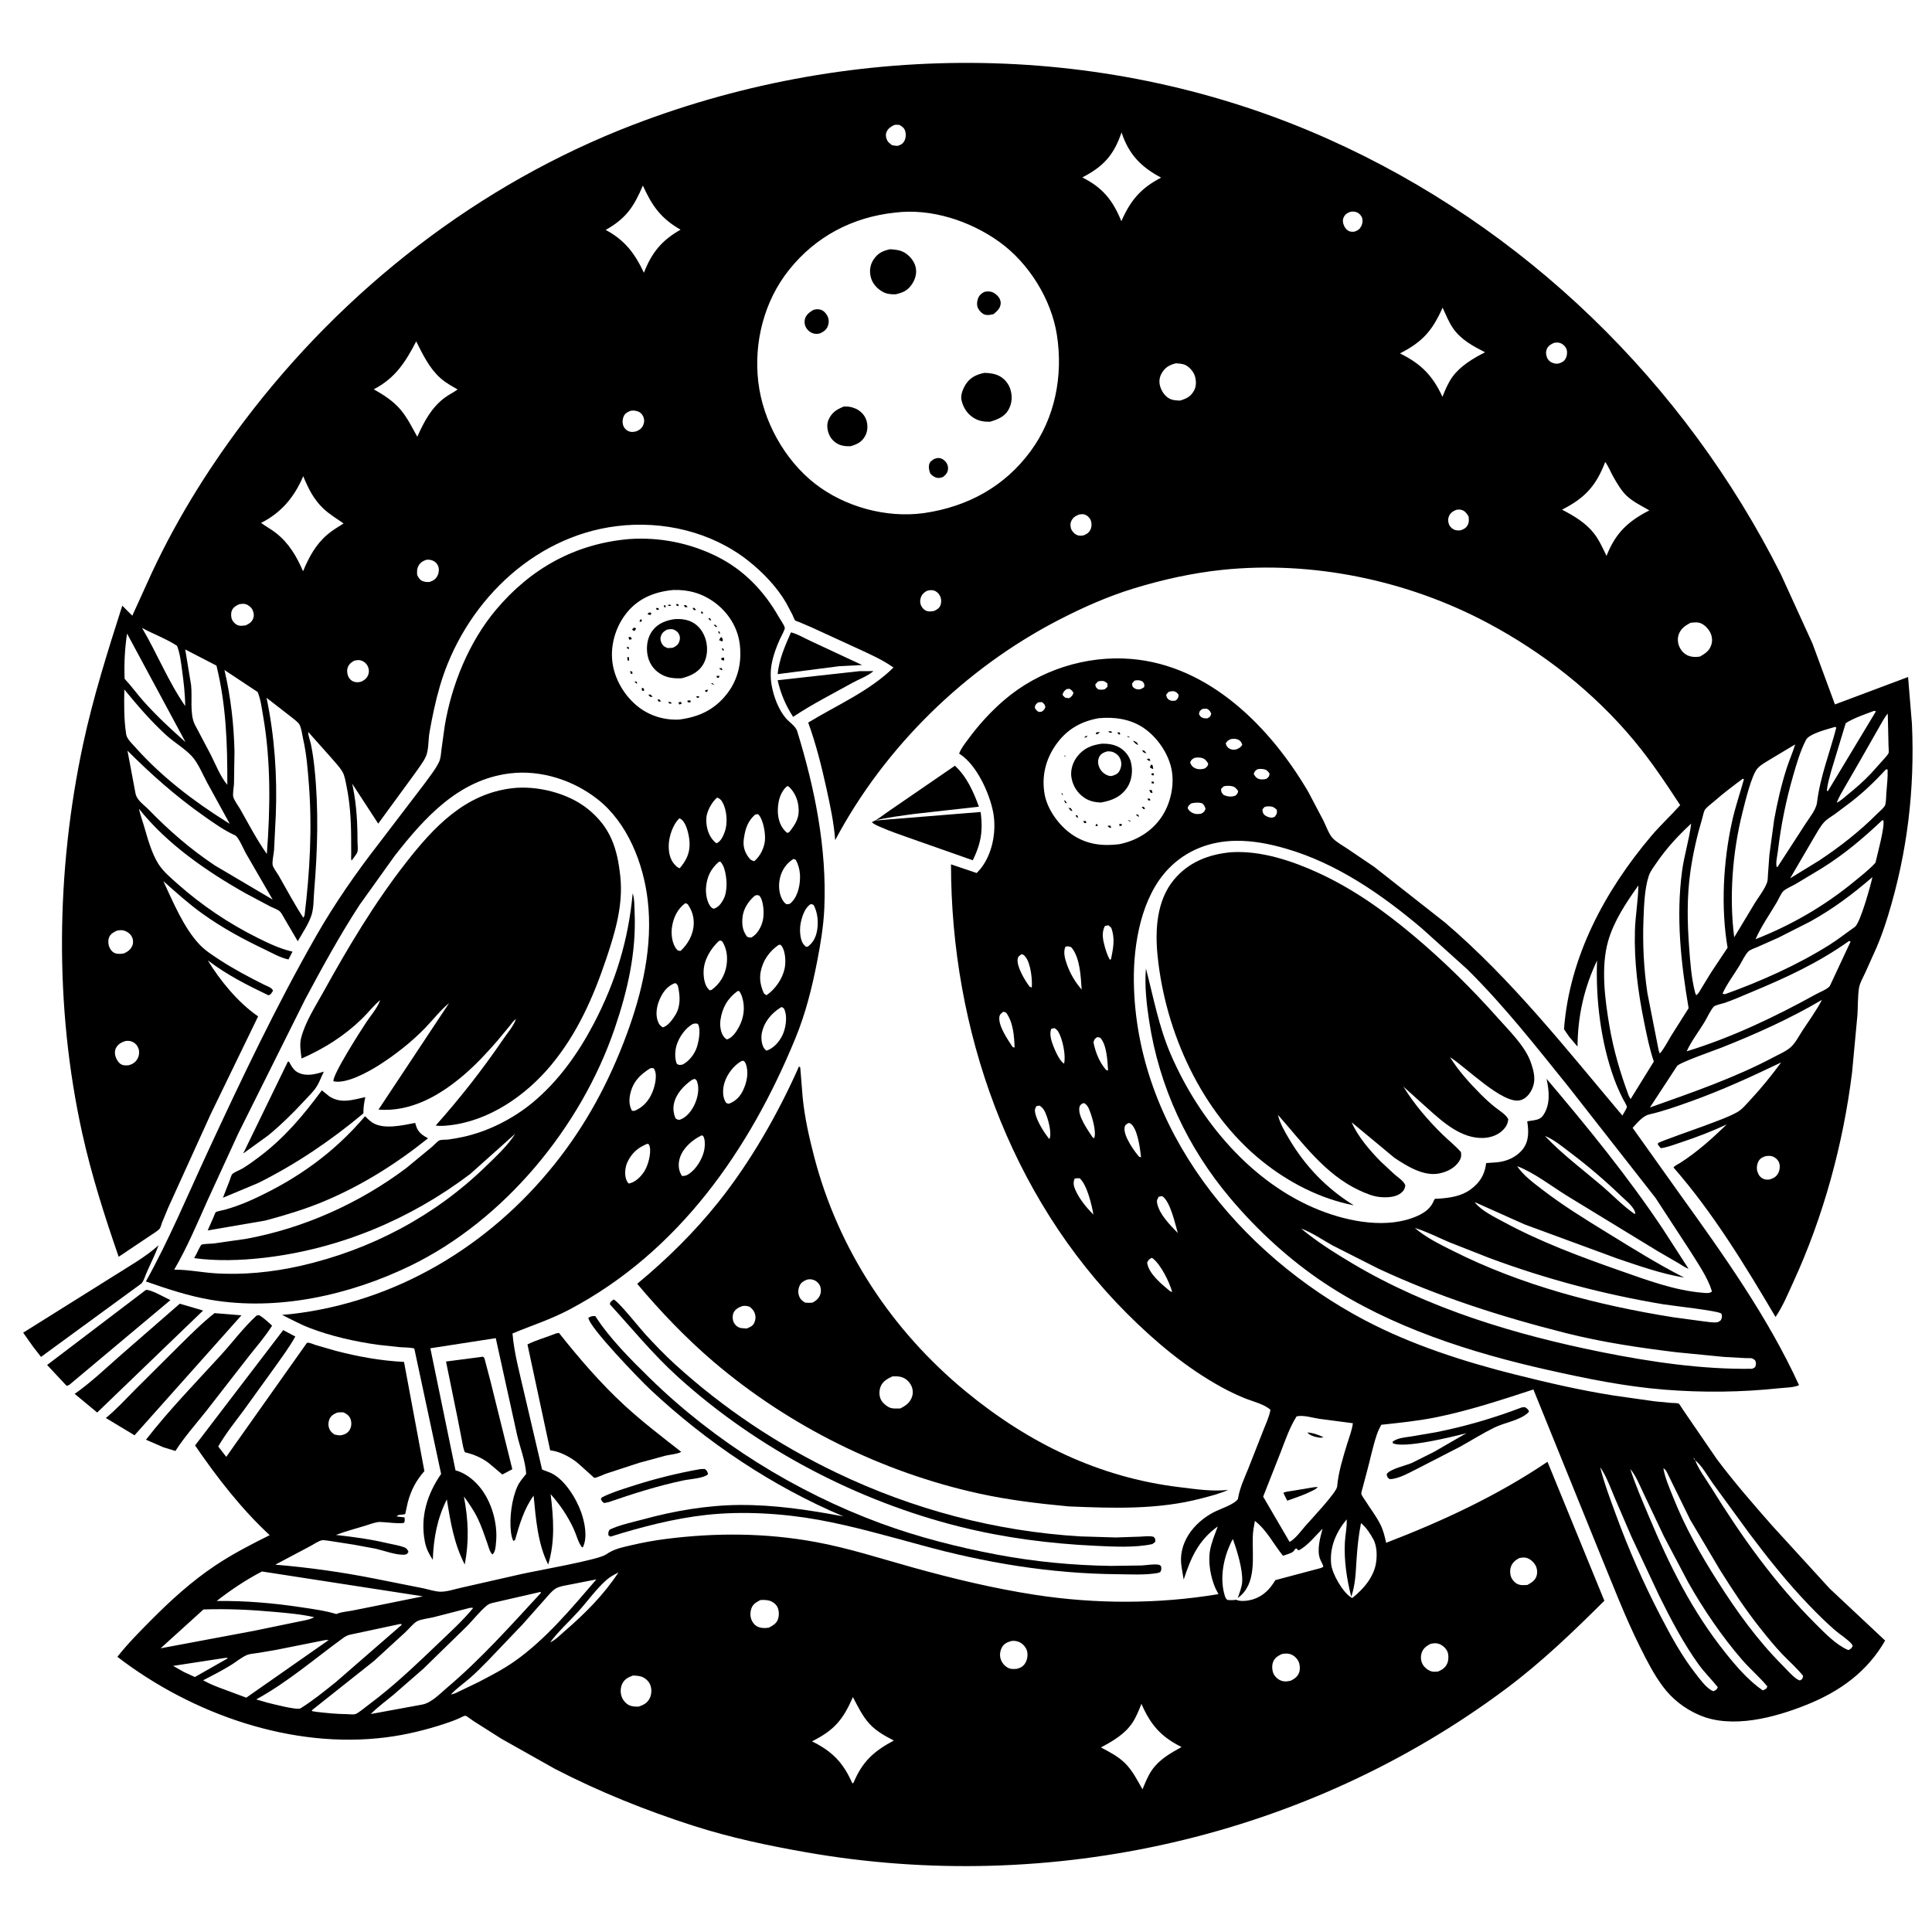 <svg version="1.1" xmlns="http://www.w3.org/2000/svg" style="display: block;" viewBox="0 0 2048 2048" width="1024" height="1024">
<path transform="translate(0,0)" fill="rgb(255,255,255)" d="M 0 0 L 0 2048 L 2048 2048 L 2048 0 L 0 0 z"/>
<path transform="translate(0,0)" fill="rgb(0,0,0)" d="M 1663.48 1099.11 L 1657.91 1091.02 C 1663.59 1014.27 1701.3 944.24 1750.38 886.228 C 1760.03 874.817 1771.12 864.659 1781.06 853.478 C 1765.76 830.077 1750.42 807.059 1732.55 785.5 C 1689.77 733.905 1635.64 691.546 1576.55 660.136 C 1491.88 615.129 1391.53 594.184 1296 604.036 C 1264.12 607.325 1231.86 614.525 1201.22 623.959 C 1173.85 632.387 1147.87 643.968 1122.47 657.076 C 1023.3 708.244 937.709 791.801 885.335 890.578 C 883.959 872.088 880.059 854.026 876.096 835.964 C 870.911 812.335 865.002 788.722 856.733 765.964 C 887.062 747.462 921.478 732.84 947.135 707.62 C 935.357 699.187 921.225 693.049 908.077 686.967 L 860.632 665.18 L 847.409 659.508 C 846.662 659.205 843.278 658.097 842.858 657.695 C 842.101 656.972 840.691 653.046 840.139 651.899 L 833.435 639.191 C 823.472 622.067 808.499 606.471 792.993 594.285 C 754.056 563.687 702.871 551.692 653.955 557.695 C 563.02 568.854 491.058 641.903 466.154 727.822 C 461.522 743.803 458.145 760.076 455.263 776.456 C 453.928 784.044 454.543 794.834 451.524 801.712 C 448.787 807.945 443.608 814.292 439.742 819.981 L 400.922 873.087 L 373.367 830.745 L 374.309 835.363 C 377.937 853.978 379.011 872.863 378.944 891.783 C 378.934 894.648 379.691 900.501 378.871 903.086 C 378.032 905.73 374.31 909.861 372.655 912.32 C 371.934 910.502 372.305 907.709 372.29 905.753 L 372.222 887.869 C 372.146 869.55 371.009 851.25 367.317 833.27 C 366.35 828.559 365.466 822.349 363.031 818.183 C 359.983 812.969 355.123 807.978 351.196 803.371 L 326.755 775.912 C 326.524 779.566 328.857 785.346 329.62 789.063 C 331.348 797.474 332.543 806.088 333.428 814.626 C 337.909 857.861 336.648 901.263 333.035 944.5 C 332.365 952.521 332.689 962.332 330.234 970 C 327.209 979.445 320.567 989.097 315.62 997.745 L 301.756 974.068 C 300.359 971.872 298.488 967.824 296.646 966.123 C 294.514 964.153 289.23 962.289 286.451 960.875 L 260.303 946.946 C 219.079 923.699 176.909 894.619 147.296 857.291 C 148.585 863.523 150.951 869.702 152.727 875.826 C 156.465 888.709 160.628 904.138 167.761 915.561 C 172.95 923.869 181.293 930.759 188.567 937.216 C 213.802 959.618 242.403 978.845 272.612 993.915 C 284.79 999.99 296.748 1005.72 310.067 1008.79 L 305.781 1017.06 C 297.418 1015.37 288.415 1010.19 280.674 1006.5 C 257.383 995.395 234.73 983.102 213.786 967.952 C 199.414 957.555 186.383 945.771 173.143 934.011 C 183.424 956 194.689 983.35 211.303 1001.01 C 217.564 1007.67 225.113 1012.46 232.714 1017.41 C 247.964 1027.37 263.76 1035.67 280.005 1043.83 C 283.092 1045.39 288.319 1046.89 289.405 1050.17 C 287.769 1052.65 287.448 1054.27 284.5 1055.02 C 262.156 1044.37 240.011 1033.12 220.309 1017.99 C 232.8 1038.96 252.345 1062.57 272.515 1076.61 L 273.632 1077.37 L 223.413 1180.89 L 178.067 1280.73 L 171.57 1296.49 C 171.07 1297.8 170.228 1301.29 169.384 1302.29 C 166.93 1305.21 162.039 1307.84 158.825 1310.11 L 125.793 1332.24 C 110.895 1289.12 97.131 1246.19 87.243 1201.58 C 57.497 1067.37 59.32 923.205 88.058 789 C 98.672 739.434 114.173 690.288 129.629 642.033 L 140.239 652.665 L 155.75 618.555 C 182.991 557.55 218.165 500.286 258.367 447.02 C 364.217 306.776 507.538 194.87 672.132 131.896 C 908.453 41.478 1175.85 43.639 1407.67 147.259 C 1615.8 240.29 1785.42 405.164 1887.77 608.714 L 1921.34 682.262 L 1945.11 746.732 L 2022.64 717.657 L 2026.75 767.5 C 2029.81 837 2021.88 903.724 2001.47 970.371 C 1997.98 981.768 1993.91 993.581 1989.18 1004.53 L 1977.01 1031.59 C 1974.73 1036.49 1971.45 1041.96 1970.62 1047.32 C 1969.18 1056.66 1969.58 1066.55 1968.95 1076 L 1963.27 1136.84 C 1953.83 1212.95 1932.9 1289.7 1900.83 1359.42 C 1895.2 1371.65 1889.77 1384.97 1882.14 1396.07 C 1850.2 1341.87 1815.61 1285.12 1774.07 1237.69 C 1774.46 1236.01 1779.19 1233.9 1780.84 1232.86 C 1798.53 1221.64 1815.38 1206.54 1830.38 1191.99 C 1814.76 1199.17 1798.7 1205.43 1782.37 1210.82 C 1775.32 1213.14 1767.85 1216.11 1760.5 1217.15 L 1757.51 1213.5 C 1757.51 1212.96 1757.3 1212.38 1757.5 1211.88 C 1758.06 1210.47 1801.55 1195.44 1806.92 1193.34 C 1818.08 1188.97 1831.34 1184.68 1841.68 1178.85 C 1846.76 1175.98 1851.34 1170.29 1855.31 1166.05 C 1867.17 1153.37 1877.8 1140.15 1888.12 1126.21 C 1856.33 1141.45 1824.94 1155.85 1791.7 1167.73 C 1777.69 1172.74 1762.84 1178.02 1748.34 1181.32 C 1741.23 1182.93 1735.56 1190.39 1730.65 1195.58 L 1780.72 1265.87 C 1826.92 1330.17 1874.01 1396.08 1907.05 1468.35 C 1901.43 1470.94 1892.57 1470.9 1886.31 1471.57 C 1845.65 1475.9 1805.1 1476.35 1764.33 1473.08 C 1722.37 1469.71 1682.11 1461.46 1641.15 1452.28 C 1559.15 1433.9 1474.65 1406.99 1404.12 1360.22 C 1367.22 1335.75 1333.15 1304.45 1304.57 1270.66 C 1258.82 1216.56 1228.78 1152.24 1218.13 1082.16 C 1215.37 1064 1213.19 1045.03 1214.74 1026.65 C 1222.78 1057.45 1228.33 1088.22 1241.06 1117.72 C 1271.3 1187.73 1326.68 1254.35 1399.06 1282.95 C 1429.97 1295.16 1471.04 1303.05 1502.5 1288.94 C 1510.71 1285.26 1517.01 1280.5 1520.31 1271.88 C 1520.94 1270.25 1523 1270.79 1524.67 1270.67 C 1536.72 1269.78 1548.97 1268.21 1558.95 1260.82 C 1568.5 1253.74 1573.51 1245.85 1575.22 1234.16 L 1575.4 1232.91 L 1586.77 1232.1 C 1597.37 1231.18 1607.99 1226.4 1614.5 1217.8 C 1620.94 1209.28 1620.54 1198.58 1618.9 1188.64 L 1624.89 1187.74 C 1629.66 1186.94 1633.21 1186.23 1636.06 1181.96 C 1643.71 1170.52 1642.19 1156.26 1639.4 1143.57 C 1682.96 1194.91 1725.01 1246.42 1762.5 1302.46 L 1789.91 1344.89 C 1786.35 1343.78 1782.53 1340.93 1779.28 1339.04 L 1756.98 1326.11 L 1660.94 1267.49 C 1644.11 1257.02 1626.63 1243.29 1608.23 1236.15 C 1614.65 1245.85 1624.96 1253.39 1634.1 1260.45 C 1656.73 1277.94 1680.36 1292.41 1704.67 1307.36 C 1731.26 1323.72 1757.49 1340.12 1785.33 1354.31 C 1760.68 1350.14 1737.42 1341.88 1713.84 1333.89 L 1616.38 1298.03 L 1563.21 1274.27 L 1563.83 1275.13 C 1570.89 1283.71 1584.39 1290.18 1594 1295.37 C 1633.29 1316.62 1674.77 1332.03 1716.82 1346.78 C 1745.03 1356.67 1775.35 1368.08 1805.29 1370.42 C 1808.68 1370.69 1812.15 1371.27 1814.79 1369 C 1810.27 1354.16 1799.97 1339.5 1791.75 1326.27 L 1754.86 1269.74 L 1662.52 1151.84 C 1627.94 1108.95 1594.74 1066.49 1555.49 1027.61 L 1507.2 984.112 C 1464.76 948.217 1417.14 915.179 1363.14 899.567 C 1345.74 894.536 1327.96 891.015 1309.75 891.292 C 1282.74 891.703 1257.76 901.185 1238.79 920.747 C 1209.86 950.565 1201.4 1000.49 1201.92 1040.36 C 1203.96 1196.06 1314.05 1329.6 1446.93 1399.58 C 1496.34 1425.6 1552.4 1443.62 1606.52 1457.17 C 1640.97 1465.8 1675.92 1473.88 1711 1479.37 L 1754.02 1485.47 L 1771.39 1487.14 C 1773.48 1487.32 1777.58 1487.14 1779.43 1487.82 C 1780.16 1488.1 1783.14 1493.04 1783.64 1493.8 L 1819.59 1546.28 C 1837.82 1570.75 1858.21 1594.04 1878.31 1616.97 L 1939.46 1683.88 L 1998.31 1739.05 C 1979.57 1772 1950.28 1792.98 1915.52 1806.97 C 1882 1820.47 1836.11 1833.12 1801.27 1818.01 C 1785.52 1811.18 1772.43 1800.97 1762.24 1787.12 C 1752.88 1774.41 1745.71 1760.29 1738.68 1746.22 C 1722.36 1713.52 1709.47 1679.49 1695.55 1645.76 L 1625.47 1472.91 C 1591.87 1483.88 1556.79 1495.46 1522.12 1502.43 C 1502.84 1506.3 1483.68 1508.23 1464.17 1510.32 C 1462.29 1513.78 1460.6 1517.44 1459.35 1521.18 C 1455.02 1534.09 1452.36 1547.84 1448.73 1561 L 1444.44 1577.15 C 1444.1 1578.61 1442.93 1581.98 1443.03 1583.33 C 1443.15 1585 1446.33 1589.26 1447.33 1590.84 C 1452.7 1599.34 1459.07 1607.45 1463.49 1616.5 C 1466.47 1622.6 1467.9 1628.85 1469.39 1635.43 C 1529.31 1612.36 1587.07 1585.53 1640.42 1549.56 L 1700.69 1696.85 C 1667.68 1729.74 1634.2 1761.91 1596.81 1789.87 C 1385.41 1947.92 1113.62 2009.04 854.226 1963.45 C 813.855 1956.35 774.131 1947.94 735.058 1935.4 C 684.637 1919.21 635.034 1899.31 588 1874.94 L 531.364 1843.07 L 501.455 1824.07 C 499.738 1822.97 494.963 1819.01 493.302 1818.8 C 491.957 1818.63 488.469 1820.69 487.054 1821.32 C 481.85 1823.67 476.522 1825.56 471.102 1827.34 C 451.054 1833.92 430.472 1838.95 409.526 1841.63 C 309.55 1854.46 203.494 1817.05 124.432 1756.3 C 135.137 1742.64 147.485 1730.17 159.697 1717.87 C 181.048 1696.36 203.324 1676.05 228.63 1659.22 C 246.807 1647.13 266.36 1637.04 285.876 1627.33 C 255.671 1599.37 230.012 1566.11 206.78 1532.23 L 300.201 1409.96 L 313.046 1416.76 C 306.756 1428.09 298.798 1438.7 291.33 1449.28 L 257.893 1495.61 C 248.722 1507.82 239.006 1520.11 231.323 1533.33 L 239.844 1544.3 L 325.333 1423.51 C 327.543 1422.72 331.977 1424.93 334.266 1425.67 L 355.376 1431.79 C 379.252 1438.05 403.62 1442.47 428.271 1443.69 L 449.868 1559.44 C 441.106 1569.36 435.692 1579.69 432.283 1592.5 C 431.986 1593.62 429.656 1604.69 429.59 1604.73 C 426.821 1606.54 422.992 1604.41 420.387 1607.5 L 428.813 1608.5 C 428.981 1610.44 429.335 1612.05 428.516 1613.88 C 427.555 1616.02 406.645 1613.26 402.794 1613.33 C 397.772 1613.43 391.862 1615.9 387.07 1617.35 C 376.651 1620.5 366.311 1623.26 356.092 1627.1 C 374.598 1629.17 392.737 1631.61 410.887 1635.9 C 416.554 1637.23 423.089 1638.16 428.5 1640.19 C 431.182 1641.2 431.856 1642.53 433.016 1645 C 431.736 1646.89 431.5 1647.77 429 1647.98 C 420.212 1648.73 407.265 1643.81 398.648 1641.78 L 374.979 1637.4 L 348.71 1633.32 C 346.867 1633.12 342.786 1632.34 341.038 1632.77 C 337.256 1633.68 331.821 1637.48 328.237 1639.32 L 291.819 1658.61 C 327.298 1661.6 362.025 1666.44 396.956 1673.37 L 448.121 1683.54 C 454.009 1684.73 461.13 1687.21 466.999 1687.28 C 473.939 1687.37 482.483 1684.42 489.375 1682.94 L 552.797 1668.54 C 568.203 1665.07 634.258 1653.56 642.322 1647.88 C 650.729 1641.96 658.919 1640.43 668.729 1638.12 C 680.956 1635.24 693.252 1632.95 705.712 1631.37 C 759.052 1624.57 812.196 1624.89 865.184 1634.7 C 899.595 1641.07 933.381 1652.05 967.071 1661.43 C 1010.1 1673.4 1053.52 1683.86 1097.71 1690.65 C 1161.43 1700.45 1227.92 1700.47 1291.58 1689.85 L 1288.5 1683.81 C 1283.31 1672.07 1280.4 1656.06 1282.7 1643.39 C 1284.26 1634.76 1287.89 1626.29 1290.88 1618.06 C 1270.3 1632.91 1262.5 1650.99 1254.76 1674.42 L 1252.57 1661.44 C 1248.24 1636.1 1265.08 1614.26 1286.63 1603.02 C 1293.39 1599.49 1308.08 1594.98 1312.24 1589.07 C 1314 1577.6 1319.1 1566.95 1323.42 1556.28 L 1339.38 1515.7 C 1342.03 1508.91 1345.49 1501.67 1346.75 1494.5 C 1340.13 1488.35 1327.86 1485.61 1319.36 1482.14 C 1310.96 1478.72 1302.75 1474.78 1294.79 1470.41 C 1257.65 1449.99 1224.84 1422.52 1194.96 1392.68 C 1069.93 1267.84 1008.17 1091.07 1008.1 916.24 L 1035.35 925.448 C 1037.78 922.972 1040.05 920.308 1042 917.435 C 1052.77 901.616 1056.38 879.208 1052.7 860.51 C 1048.79 840.64 1035.38 811.133 1017.96 799.683 L 1016.71 798.875 C 1018.54 793.643 1022.74 788.448 1025.99 784.002 C 1037.16 768.674 1050.13 754.441 1064.53 742.066 C 1101.29 710.481 1151.14 694.5 1199.26 698.528 C 1282.39 705.487 1346.98 771.269 1386.93 839.603 L 1402.94 870.005 C 1405.66 875.583 1408.79 884.618 1413.1 888.905 C 1417.22 893.007 1423.1 896.189 1427.96 899.444 L 1456.67 918.876 L 1531.82 977.956 C 1602.63 1038.44 1660.04 1111.66 1719.82 1182.55 C 1720.53 1181.2 1724.69 1174.38 1724.58 1173.45 C 1724.33 1171.29 1721.02 1166.23 1719.97 1164.1 C 1716.74 1157.54 1713.78 1151 1711.26 1144.13 C 1696.92 1105.04 1691.4 1059.69 1692.94 1018.18 C 1679.08 1047.68 1672.53 1076.78 1672.22 1109.38 L 1663.48 1099.11 z M 1946.18 851.8 L 1947.05 850.881 C 1950.86 849.318 1954.71 845.494 1957.93 842.904 C 1966.83 835.756 1975.59 828.172 1983.4 819.847 L 1997.84 803.732 C 1998.88 802.445 2001.32 799.948 2001.89 798.465 C 2002.5 796.856 2001.91 792.469 2001.91 790.453 L 2001.11 756.45 C 1997.13 761.112 1994.12 767.214 1991.02 772.512 L 1973.31 803.617 L 1956.29 833.102 C 1953.03 838.828 1949.28 844.688 1947.05 850.881 L 1946.18 851.8 z M 1795 1545 C 1795.61 1546.41 1795.78 1547.09 1797.01 1548.06 C 1800.66 1557.8 1808.13 1567.5 1813.62 1576.36 C 1846.17 1628.88 1881.09 1678.03 1924.98 1721.75 C 1934.16 1730.89 1946.5 1743.7 1958.53 1748.82 L 1959.5 1749.16 C 1960.56 1748.58 1961.41 1748.12 1962.34 1747.33 L 1963.89 1745 C 1963.69 1744.18 1963.64 1743.66 1963.04 1742.94 C 1958.67 1737.6 1950.53 1732.75 1945.19 1728.11 C 1935.55 1719.75 1926.4 1710.63 1917.55 1701.44 C 1894.83 1677.84 1874.03 1651.7 1854.36 1625.5 L 1815.93 1572.83 C 1810.81 1565.76 1803.87 1553.21 1797.01 1548.06 C 1796.66 1546.79 1795.82 1546.01 1795 1545 L 1794.22 1544.01 L 1795 1545 z M 1312.1 1693.87 C 1313.88 1688.59 1316.51 1682.24 1316.78 1676.64 C 1317.43 1663.35 1311.4 1644.04 1306.87 1631.38 C 1297.33 1648.9 1292.27 1672.36 1298.43 1691.87 C 1298.99 1693.64 1299.57 1694.72 1301 1695.96 C 1304.37 1696.28 1307.16 1696.39 1310.5 1695.79 C 1314.65 1698.08 1323.47 1696.84 1327.94 1695.48 C 1339.07 1692.07 1346.14 1684.65 1351.92 1675 L 1400.2 1662.17 L 1402.77 1660.91 C 1402.24 1657.7 1400.14 1655.07 1399.1 1652 C 1395.89 1642.58 1399.48 1629.68 1401.98 1620.47 C 1394.93 1627.42 1385.29 1639.57 1376.5 1643.47 L 1374 1641.32 C 1371.95 1642.54 1372.24 1643.55 1370.86 1644.73 C 1368.76 1646.55 1362.74 1648.31 1360.04 1649.17 C 1349.87 1636.76 1343.2 1622.34 1330.23 1612.21 C 1329.17 1617.75 1328.18 1623.36 1328 1629 C 1327.33 1650.46 1332.54 1679.01 1312.39 1693.71 L 1312.1 1693.87 z M 582.212 1741.89 L 583.174 1740.96 C 588.388 1738.83 593.994 1733.03 598.329 1729.29 C 620.057 1710.53 639.746 1690.92 655.587 1666.84 C 651.308 1669.1 646.873 1671.35 643.204 1674.54 C 632.299 1684.01 622.966 1697.27 613.244 1708.01 C 603.334 1718.96 592.025 1729.16 583.174 1740.96 L 582.212 1741.89 z M 477.005 1796.82 L 478.128 1796.05 L 478.975 1795.99 C 481.934 1795.53 485.175 1793.64 487.891 1792.4 L 507 1783.2 C 520.098 1776.38 533.471 1769.51 545.564 1760.99 C 578.43 1737.85 606.135 1704.55 632.2 1674.22 L 604.66 1679.62 C 600.234 1680.5 594.171 1681.34 590.129 1683.32 C 585.792 1685.45 581.11 1691.36 577.925 1694.9 L 554.02 1721.86 L 517.281 1760.34 C 511.05 1766.57 504.892 1772.98 498.23 1778.74 C 491.638 1784.45 484.05 1789.68 478.128 1796.05 L 477.005 1796.82 z M 948.012 132.5 C 944.417 134.206 941.317 136.157 939.731 140.004 C 938.574 142.811 939.072 146.114 940.445 148.765 C 941.578 150.953 943.599 152.38 945.5 153.853 C 947.529 154.222 949.429 154.657 951.5 154.605 C 954.82 153.6 956.841 152.634 958.607 149.5 C 960.407 146.308 960.548 141.486 959.254 138.096 C 958.183 135.292 955.967 133.914 953.5 132.44 C 951.479 132.261 950.015 132.075 948.012 132.5 z M 1188.89 140.367 C 1180.71 164.314 1169.89 176.377 1147.3 188.079 C 1168.9 198.918 1179.72 212.373 1188.68 234.485 C 1198.45 212.317 1209.15 199.579 1230.83 188.294 C 1209.5 177.038 1196.51 163.595 1188.89 140.367 z M 681.473 196.696 C 671.921 219.147 663.731 231.504 642.072 243.719 C 662.359 254.641 672.766 268.369 682.586 289.112 C 690.718 267.917 701.668 254.556 721.453 243.484 C 700.579 231.538 691.261 218.309 681.473 196.696 z M 1431.61 224.5 C 1428.19 225.732 1425.88 227.033 1424.3 230.5 C 1422.97 233.397 1423.5 236.722 1424.85 239.5 C 1426.08 242.041 1427.77 244.169 1430.5 245.175 C 1432.2 245.802 1434.2 245.741 1435.95 245.5 C 1439.28 244.317 1441.15 243.203 1442.85 240 C 1444.27 237.341 1444.86 233.906 1443.88 231 C 1442.96 228.283 1440.7 225.935 1438 224.953 C 1435.94 224.203 1433.75 224.114 1431.61 224.5 z M 948.568 225.39 C 903.556 230.247 864.75 250.604 836.395 286.108 C 809.945 319.227 798.898 363.053 803.822 404.863 C 808.646 445.826 831.378 487.399 864.056 512.816 C 895.502 537.275 939.283 549.3 978.834 543.97 L 980.24 543.772 C 1025.85 536.995 1064.86 515.821 1092.49 478.254 C 1118.53 442.862 1127.01 398.286 1120.4 355.314 C 1114.53 317.172 1090.45 278.692 1059.2 256.298 C 1028.24 234.113 986.9 220.534 948.568 225.39 z M 1529.21 326.128 C 1518.36 350.571 1507.93 362.393 1484.04 374.625 C 1506.27 385.595 1518.76 398.153 1529.04 420.629 C 1532.07 413.081 1535.05 405.836 1539.86 399.208 C 1548.01 387.992 1561.99 379.563 1574.25 373.459 C 1561.5 366.864 1549.02 360.348 1540.52 348.299 C 1535.81 341.62 1532.67 333.515 1529.21 326.128 z M 441.199 361.851 C 429.808 383.905 418.923 400.91 396.23 412.661 C 406.794 418.68 416.558 424.857 424.541 434.187 C 431.725 442.585 436.962 453.35 442.338 462.985 C 449.443 447.123 457.308 431.961 471.692 421.383 C 475.998 418.216 480.839 416.015 485.112 412.833 C 478.757 409.197 472.291 405.65 466.796 400.756 C 455.161 390.394 448.055 375.559 441.199 361.851 z M 1647.18 363.5 C 1643.54 365.126 1640.46 367.097 1639.29 371.189 C 1638.41 374.268 1639.09 378.086 1640.84 380.73 C 1642.66 383.467 1645.21 384.788 1648.38 385.392 C 1649.83 385.666 1651.07 385.532 1652.5 385.273 C 1655.78 384.146 1658.07 383.126 1659.74 379.895 C 1661.16 377.144 1661.57 373.507 1660.67 370.5 C 1659.76 367.493 1656.93 364.797 1654 363.687 C 1651.58 362.775 1649.61 363.072 1647.18 363.5 z M 1246.49 385.109 C 1239.62 386.902 1235.18 389.284 1231.5 395.574 C 1229.05 399.755 1228.41 404.4 1229.69 409.075 C 1231.17 414.5 1234.69 419.973 1239.8 422.616 C 1243.22 424.38 1247.15 424.484 1250.9 424.639 C 1257.72 422.563 1262.2 420.468 1265.76 413.995 C 1268.38 409.23 1268.11 403.311 1266.5 398.283 C 1265.02 393.655 1260.35 388.462 1255.84 386.619 C 1252.99 385.457 1249.53 385.368 1246.49 385.109 z M 668.384 435.5 C 665.35 436.794 662.699 437.916 661.268 441.086 C 659.697 444.569 659.459 448.817 661.192 452.301 C 662.49 454.91 664.875 456.832 667.674 457.567 C 670.107 458.206 672.093 457.747 674.5 457.231 C 678.179 455.627 680.476 454.043 682.028 450.188 C 683.201 447.275 683.1 444.373 681.839 441.5 C 680.632 438.747 678.42 436.71 675.5 435.899 C 673.216 435.265 670.698 434.89 668.384 435.5 z M 1701.6 489.683 C 1691.92 515.031 1680.03 527.995 1655.8 540.265 C 1668.19 546.63 1681.07 554.301 1689.75 565.5 C 1695.34 572.716 1699.01 581.139 1702.99 589.289 C 1712.39 565.213 1725.71 552.561 1748.37 541.05 C 1740.45 536.419 1730.79 531.77 1724.16 525.419 C 1718.67 520.156 1713.96 512.099 1710.23 505.5 C 1707.36 500.416 1705.01 494.358 1701.6 489.683 z M 321.418 504.803 C 312.168 526.733 298.228 543.485 276.748 554.3 C 281.956 558.154 287.694 561.15 292.806 565.2 C 306.32 575.907 314.553 589.963 321.235 605.56 C 327.485 590.761 334.361 577.617 346.704 566.933 C 352.056 562.3 358.274 558.621 364.254 554.868 C 357.035 549.897 349.024 545.042 342.668 539.003 C 332.395 529.241 326.771 517.644 321.418 504.803 z M 1543.52 540.5 C 1540.02 542.035 1537.2 543.844 1535.8 547.615 C 1534.68 550.627 1534.96 553.931 1536.43 556.79 C 1537.69 559.213 1540.32 561.327 1543 561.941 C 1544.99 562.398 1546.5 562.346 1548.5 562.132 C 1552.05 560.732 1554.21 559.769 1556.03 556.118 C 1557.43 553.33 1557.07 550.496 1556.77 547.5 C 1554.96 544.341 1552.79 541.339 1549 540.46 C 1546.92 539.977 1545.57 540.12 1543.52 540.5 z M 1143.67 545.5 C 1139.85 547.061 1137.33 548.584 1135.54 552.457 C 1134.29 555.182 1134.56 559.139 1135.94 561.746 C 1137.31 564.344 1140.07 566.933 1143.01 567.581 C 1145.05 568.029 1146.49 567.897 1148.5 567.567 C 1151.86 566.287 1154.25 564.837 1155.9 561.5 C 1157.44 558.395 1157.46 553.69 1155.82 550.616 C 1154.36 547.883 1151.59 545.66 1148.53 545.136 C 1146.87 544.852 1145.3 545.197 1143.67 545.5 z M 451.593 593.5 C 447.423 595.052 444.804 596.892 442.994 601.094 C 441.84 603.771 442.073 606.655 442.209 609.5 C 443.592 612.318 444.945 614.734 448 615.973 C 450.388 616.942 452.965 617.1 455.5 616.87 C 459.422 615.441 461.935 613.959 463.839 610.103 C 465.26 607.226 465.651 603.319 464.519 600.274 C 463.446 597.39 461.003 595.024 458.103 594.043 C 455.848 593.281 453.951 593.075 451.593 593.5 z M 982.137 626.5 C 978.571 628.77 976.512 630.911 975.668 635.186 C 975 638.575 975.787 641.661 977.925 644.39 C 979.694 646.648 982 648.013 984.89 648.14 C 986.941 648.229 988.629 648.027 990.606 647.5 C 993.408 645.985 995.808 644.656 996.963 641.5 C 998.199 638.122 997.84 633.974 996 630.879 C 994.588 628.502 992.05 626.307 989.278 625.803 C 986.676 625.33 984.631 625.617 982.137 626.5 z M 253.514 640.5 C 250.138 642.022 246.976 643.888 245.653 647.594 C 244.624 650.477 244.792 654.508 246.174 657.255 C 247.406 659.703 250.166 662.343 252.863 663.035 C 255.293 663.66 258.047 663.2 260.5 662.901 C 264.101 661.134 266.984 659.481 268.411 655.515 C 269.514 652.449 269.072 649.439 267.718 646.574 C 266.413 643.811 263.205 641.18 260.28 640.401 C 257.954 639.781 255.849 640.134 253.514 640.5 z M 1792.04 660.176 C 1786.45 663.181 1781.75 666.223 1779.51 672.569 C 1777.84 677.311 1778.56 682.717 1780.93 687.051 C 1783.06 690.969 1786.53 694.139 1790.85 695.5 C 1794.57 696.673 1798.31 696.541 1802.11 695.948 C 1808.13 692.501 1812.63 689.418 1814.41 682.314 C 1815.56 677.729 1814.46 672.61 1811.91 668.681 C 1809.37 664.775 1805.01 660.678 1800.21 659.927 C 1797.61 659.518 1794.66 659.954 1792.04 660.176 z M 150.578 665.621 C 166.504 692.659 178.435 722.591 196.32 748.431 C 196.218 735.699 194.694 722.911 192.972 710.305 C 191.794 701.685 190.823 692.744 187.663 684.59 C 176.109 677.002 162.728 672.256 150.578 665.621 z M 134.678 671.594 C 132.236 687.909 131.521 703.004 132.078 719.507 C 139.304 727.226 145.411 735.831 152.455 743.709 C 166.256 759.144 181.126 772.918 196.616 786.619 L 134.678 671.594 z M 196.349 688.442 L 202.544 726.009 C 204.04 738.727 200.88 756.682 206.5 768.034 L 223.139 799.512 C 228.405 809.794 233.475 823.153 240.969 831.94 C 241.093 788.477 239.835 748.048 229.462 705.571 L 196.349 688.442 z M 375.2 700.5 C 371.659 702.618 369.158 704.747 368.238 708.954 C 367.579 711.969 368.28 715.857 369.928 718.472 C 371.482 720.938 373.946 722.602 376.75 723.029 C 379.427 723.436 380.943 723.141 383.5 722.361 C 387.143 720.365 389.68 718.239 390.709 714.035 C 391.531 710.674 390.722 707.248 388.751 704.443 C 387.128 702.132 384.357 700.367 381.57 699.862 C 379.578 699.501 377.133 699.936 375.2 700.5 z M 237.958 710.257 C 244.567 738.876 247.886 767.148 248.56 796.5 L 248.052 830.735 C 247.898 834.498 246.413 841.436 247.327 844.889 C 248.302 848.571 252.718 854.392 254.701 857.894 C 263.684 873.757 272.346 890.36 282.859 905.261 C 286.577 857.166 287.225 806.28 278.86 758.686 C 277.425 750.522 276.328 741.222 273.153 733.581 L 237.958 710.257 z M 1202.57 721.5 L 1200.08 724.5 C 1200.32 726.372 1199.99 727.48 1201.5 728.799 C 1203.45 730.496 1205.92 731.166 1208.49 730.654 L 1209.5 730.348 L 1212.82 728.5 C 1213.36 725.162 1213.2 725.343 1211.3 722.5 C 1207.89 720.769 1206.3 720.812 1202.57 721.5 z M 1163.79 722.5 L 1161.07 725.5 C 1161.53 728.958 1161.73 728.705 1164.5 730.911 C 1166.94 731.105 1168.96 731.379 1171.3 730.5 L 1174 728 L 1173.93 724.5 C 1171.03 722.097 1169.88 721.538 1166.04 721.94 C 1164.96 722.053 1164.7 722.187 1163.79 722.5 z M 1130.55 730.5 C 1127.88 732.746 1127.36 733.03 1126.27 736.5 C 1128.63 739.401 1128.66 739.722 1132.5 740.055 L 1133.5 740.035 C 1136.2 738.003 1136.75 737.819 1137.9 734.5 C 1136.5 731.888 1136.08 731.646 1133.5 730.128 L 1130.55 730.5 z M 131.786 730.871 C 131.54 746.561 131.277 761.931 133.639 777.5 L 133.83 778.825 C 134.678 783.491 140.76 789.121 143.864 792.608 C 171.134 823.242 205.25 849.282 239.899 871.001 L 243.543 873.271 L 219.834 830.065 C 215.15 821.487 209.94 808.686 203.381 801.62 C 195.74 793.387 184.835 787.133 176.397 779.463 C 160.061 764.616 145.776 747.895 131.786 730.871 z M 1238.59 733.5 L 1236.17 736.5 C 1236.61 738.858 1237.21 740.715 1239.5 741.979 C 1241.93 743.32 1243.9 743.036 1246.49 742.5 C 1248.94 740.023 1248.96 739.957 1249.39 736.5 C 1247.8 734.422 1246.76 733.113 1244 732.727 C 1242.25 732.481 1240.24 733.005 1238.59 733.5 z M 282.555 739.703 C 291.045 780.291 293.977 822.279 292.367 863.722 L 290.5 901.23 C 290.155 905.887 288.391 912.408 288.991 916.876 C 289.335 919.436 294.152 925.939 295.57 928.423 C 304.043 943.261 312.155 958.534 321.5 972.825 L 322.825 970.5 C 328.397 924.743 331.02 878.023 327.475 832.017 C 326.228 815.839 324.988 799.527 321.39 783.674 C 320.432 779.453 319.518 771.394 317.302 767.852 C 315.632 765.185 311.372 762.196 308.92 760.169 L 282.555 739.703 z M 1100.53 744.5 C 1097.92 746.705 1097.57 746.704 1096.9 750 C 1098.05 752.686 1098.62 752.956 1101.04 754.672 L 1104.04 754.5 C 1106.7 752.673 1106.96 752.484 1108.16 749.5 C 1107.35 746.375 1107.04 746.306 1104.5 744.246 L 1100.53 744.5 z M 1274.55 751.5 C 1271.69 753.7 1271.56 753.484 1270.95 757 C 1272.34 759.425 1273.14 760.581 1276 761.281 C 1277.19 761.573 1278.64 761.492 1279.84 761.5 C 1282.92 759.643 1283.04 759.926 1283.96 756.5 C 1282.57 753.434 1282.32 753.156 1279.5 751.326 C 1277.83 751.317 1276.2 751.21 1274.55 751.5 z M 1986.73 753.5 C 1977.01 757.166 1965.32 761.003 1956.54 766.572 L 1941.07 817.551 C 1939.36 824.29 1936.99 831.486 1936.59 838.431 L 1937.71 838.5 L 1988.57 754.047 L 1986.73 753.5 z M 1164.87 761.298 C 1145.47 764.731 1130.51 773.399 1119.09 789.771 C 1108.25 805.32 1104 823.19 1107.35 841.994 C 1110.25 858.245 1122.8 875.302 1136.21 884.489 C 1151.59 895.03 1167.83 897.112 1186.13 894.946 C 1204.22 891.405 1220.41 881.873 1231 866.49 C 1240.76 852.304 1245.24 832.379 1241.89 815.511 C 1238.51 798.485 1226.41 781.101 1212.09 771.497 C 1198.14 762.143 1181.3 759.787 1164.87 761.298 z M 1945.38 770.5 C 1938.12 772.743 1917.9 777.608 1914.47 784.255 C 1908.39 796.011 1904.51 809.411 1900.85 822.094 C 1893.25 848.441 1887.89 874.722 1884.66 901.951 C 1884.09 906.799 1882.08 914.62 1883.39 919.237 L 1884.5 918.655 L 1914.11 872.971 C 1918.33 866.355 1925.2 858.338 1926.14 850.5 C 1929.41 823.464 1939.74 797.567 1946.55 771.354 L 1945.38 770.5 z M 1304.59 783.5 C 1301.63 784.968 1301.13 785.25 1299.33 788 C 1299.98 790.686 1300.95 792.279 1303.5 793.717 C 1305.54 794.87 1308.31 795.003 1310.5 794.377 C 1313.97 792.877 1314.67 792.75 1316.88 789.5 C 1315.91 786.807 1315.23 785.344 1312.5 784.057 C 1310.02 782.89 1307.2 783.022 1304.59 783.5 z M 1902.96 789.107 L 1876.66 804.871 C 1872.3 807.558 1866.87 810.46 1863.32 814.184 C 1856.63 821.197 1849.57 851.374 1847.03 861.5 C 1836.55 903.217 1832.84 950.729 1838.34 993.552 L 1860.63 956.565 C 1864.72 950.13 1870.35 942.915 1873.04 935.832 C 1874.06 933.15 1873.94 929.508 1874.15 926.661 L 1875.63 906.211 L 1880.68 868.907 C 1883.98 850.704 1888.26 832.129 1893.9 814.499 C 1896.63 805.95 1900.41 797.691 1902.96 789.107 z M 135.124 795.708 L 143.639 841.06 C 144.933 848.301 152.696 853.184 157.632 858.257 C 179.322 880.553 201.761 900.049 227.66 917.344 L 289.025 953.599 L 260.288 903.901 C 258.167 899.967 252.709 887.102 249.211 885.517 C 237.306 880.123 226.007 871.984 215.35 864.463 C 186.25 843.928 160.246 820.903 135.124 795.708 z M 1265.9 803.5 C 1263.22 805.3 1262.65 805.324 1261.58 808.5 C 1262.9 811.473 1264.32 813.331 1267.44 814.577 C 1270.6 815.835 1274.23 815.599 1277.39 814.5 C 1279.71 812.507 1280.16 812.438 1280.78 809.5 C 1279.05 806.665 1277.5 804.458 1274.14 803.5 C 1271.45 802.736 1268.58 802.864 1265.9 803.5 z M 1332.75 815.5 C 1330.31 817.442 1329.84 817.546 1329.02 820.5 C 1330.5 822.997 1331.56 824.741 1334.5 825.755 C 1336.88 826.575 1340.15 826.224 1342.5 825.599 C 1345.07 823.258 1345.45 823.403 1345.77 820 C 1343.88 817.266 1342.66 815.889 1339.27 815.347 C 1336.99 814.984 1334.99 814.948 1332.75 815.5 z M 1999.3 815.5 C 1987.53 828.217 1975.71 839.673 1961.95 850.293 L 1945.25 862.819 C 1941.42 865.524 1936.57 868.284 1933.43 871.781 C 1929.21 876.483 1925.97 882.827 1922.65 888.215 L 1897.63 931.062 L 1927.98 912.463 C 1950.05 897.908 1971.39 881.251 1990.02 862.463 C 1992.15 860.321 1997.87 855.69 1998.51 852.94 C 1999.42 849.017 1999.31 844.528 1999.62 840.5 C 2000.25 832.232 2001.28 823.993 2000.93 815.688 L 1999.3 815.5 z M 1847.37 825.5 C 1837.16 833.104 1827.11 840.671 1817.54 849.061 C 1814.46 851.757 1810.28 854.736 1807.68 857.831 C 1806.01 859.828 1805.26 864.73 1804.5 867.293 C 1798.94 885.922 1794.78 904.056 1791.98 923.312 C 1788.08 950.144 1788.56 977.55 1790.57 1004.5 C 1791.77 1020.5 1792.91 1036.92 1796.96 1052.5 L 1798.04 1054.99 C 1800.77 1053.18 1802.19 1049.84 1803.9 1047.09 L 1813.54 1031.29 L 1831.31 1004.59 C 1824 961.977 1826.75 913.03 1836.03 870.96 C 1839.4 855.674 1844.43 841.059 1848.65 826.047 L 1847.37 825.5 z M 1297.2 833.5 L 1294.38 836.309 C 1294.51 839.912 1294.76 839.957 1297.11 842.751 C 1301.21 844.47 1305.21 845.013 1309.5 843.482 C 1311.62 841.447 1312.03 841.354 1312.49 838.5 C 1310.4 835.574 1308.97 833.856 1305.16 833.253 C 1302.33 832.805 1299.98 832.929 1297.2 833.5 z M 1263.02 851.5 C 1260.55 853.387 1259.93 853.616 1258.93 856.5 C 1259.91 858.969 1261.79 860.547 1264.15 861.712 C 1267.36 863.3 1270.09 863.093 1273.5 862.471 C 1276.39 860.682 1276.63 860.615 1277.91 857.5 C 1277 854.346 1276.69 853.801 1274.36 851.5 C 1270.24 850.36 1267.2 850.838 1263.02 851.5 z M 1340.41 855.5 L 1338.21 858 C 1338.44 860.558 1338.64 862.513 1340.86 864.208 C 1342.79 865.682 1346.02 866.954 1348.5 866.707 C 1349.57 866.601 1350.55 866.077 1351.5 865.64 C 1353.52 862.496 1353.88 862.411 1353.49 858.5 C 1350.85 855.827 1349.16 854.88 1345.29 854.746 C 1343.42 854.681 1342.17 854.872 1340.41 855.5 z M 1995.24 869.5 C 1975.06 888.602 1954.97 905.575 1931.31 920.353 L 1903.41 937.127 C 1899.56 939.331 1893.71 941.716 1890.45 944.603 C 1888.24 946.558 1885.28 953.375 1883.61 956.228 C 1876.16 968.911 1866.78 982.194 1860.94 995.608 C 1898.91 980.711 1934.32 960.21 1965.81 934.247 C 1973.29 928.076 1981.57 921.726 1988.06 914.536 C 1989.94 906.115 1998.54 874.965 1996.3 869.376 L 1995.24 869.5 z M 1792.71 873.045 C 1778.86 885.885 1766.57 899.09 1755.91 914.729 C 1753.03 918.95 1749.36 923.618 1747.76 928.5 C 1743.3 942.096 1742.73 959.856 1742.17 974.207 C 1741.15 1000.34 1742.44 1026.61 1746.28 1052.48 L 1758.27 1113.5 L 1759.5 1116.86 C 1764.3 1111.13 1767.76 1104.09 1771.67 1097.71 L 1790 1068.73 C 1781.82 1020.57 1776.54 972.108 1783.06 923.356 C 1785.32 906.416 1790.7 889.933 1792.71 873.045 z M 1984.87 929.762 C 1964 947.786 1943.09 963.521 1918.85 976.895 L 1885.17 993.98 L 1862.91 1003.87 C 1860.37 1004.98 1855.38 1006.62 1853.41 1008.51 C 1849.98 1011.8 1846.56 1019.15 1844.04 1023.33 C 1838.21 1032.99 1830.5 1043.15 1825.9 1053.34 L 1828.5 1053.91 C 1866.17 1040.42 1905.64 1022.8 1939.49 1001.48 C 1948.76 995.637 1957.18 988.87 1966.15 982.65 C 1971.96 978.616 1983.09 938.055 1984.87 929.762 z M 1736.73 938.613 C 1723.89 956.723 1710.83 976.11 1704.67 997.669 C 1696.8 1025.21 1701.34 1059.76 1706.06 1087.55 C 1710.42 1113.17 1717.48 1137.17 1726.52 1161.5 L 1728.5 1165.07 L 1753.12 1125.28 C 1748.47 1111.67 1745.67 1097.3 1742.79 1083.21 C 1736.28 1051.26 1732.15 1019.16 1733.09 986.503 C 1733.55 970.53 1736.57 954.512 1736.73 938.613 z M 1171.34 981.5 C 1167.39 988.561 1169.14 996.432 1171.26 1004 C 1172.59 1008.75 1174.09 1013.22 1176.57 1017.5 L 1177.8 1016.5 C 1180.06 1004.99 1182.23 994.89 1177.94 983.5 L 1175 980.857 L 1171.34 981.5 z M 124.092 986.5 C 120.65 988.025 117.306 989.785 115.717 993.428 C 114.319 996.633 114.69 1001.36 116.132 1004.47 C 117.473 1007.36 119.47 1009.68 122.588 1010.63 C 125.398 1011.48 128.98 1011.2 131.806 1010.5 C 135.848 1008.51 138.78 1006.33 140.443 1001.97 C 141.441 999.35 141.22 996.004 140.014 993.482 C 138.354 990.008 135.238 987.635 131.603 986.515 C 128.987 985.709 126.725 986.001 124.092 986.5 z M 1960.07 997.5 C 1926.95 1021 1892.95 1036.56 1855.63 1052.07 C 1846.67 1055.79 1837.67 1059.84 1828.5 1063.01 C 1826.07 1063.85 1818.01 1065.48 1816.56 1067.17 C 1812.73 1071.62 1809.62 1078.9 1806.5 1084.02 C 1800.57 1093.74 1792.54 1104.1 1787.97 1114.45 C 1835.63 1099.82 1881.48 1077.99 1925 1053.93 C 1928.92 1051.76 1937.42 1048.53 1939.7 1045.15 L 1940.5 1043.49 L 1961.73 998.047 L 1960.07 997.5 z M 1129.42 1003.5 C 1126.82 1009.02 1128.9 1016.43 1130.89 1022.09 C 1134.45 1032.23 1139.64 1040.86 1146.6 1049.02 C 1145.7 1035.54 1144.95 1015.11 1135.73 1004.28 C 1132.78 1003 1132.56 1002.86 1129.42 1003.5 z M 1082.95 1011.5 C 1080.71 1013.13 1079.26 1013.59 1078.78 1016.5 C 1077.45 1024.51 1086.72 1039.82 1091.5 1045.96 L 1093.72 1046.86 C 1094.47 1038.44 1092.54 1020.96 1087.03 1014.31 C 1085.64 1012.63 1085.08 1011.94 1082.95 1011.5 z M 1931.33 1059.89 C 1897.47 1079.85 1861.12 1096.18 1824.61 1110.62 C 1818 1113.23 1779.57 1126.6 1777.66 1130.18 L 1748.97 1174 C 1793.43 1158.15 1838.45 1142.79 1880.27 1120.58 C 1886.07 1117.5 1894.1 1114.09 1898.84 1109.52 C 1903.6 1104.93 1907.33 1097.58 1910.99 1092 C 1917.84 1081.53 1925.61 1071.02 1931.33 1059.89 z M 1063.45 1072.5 C 1061.29 1074.4 1059.71 1075.12 1059.34 1078.21 C 1058.23 1087.52 1068.42 1102.42 1073.5 1109.94 L 1075.5 1110.49 C 1075.14 1098.34 1074 1083.43 1066.5 1073.42 C 1065.55 1073.1 1064.45 1072.57 1063.45 1072.5 z M 1114.4 1090.5 C 1112.04 1096.15 1114.61 1103.92 1116.81 1109.44 C 1118.93 1114.72 1123.2 1124.53 1127.94 1127.5 C 1130.15 1118.86 1126.26 1100.84 1121.68 1093.4 C 1120.74 1091.88 1119.4 1090.93 1118 1089.89 L 1114.4 1090.5 z M 1162.97 1099.5 C 1160.07 1101.54 1160.11 1101.58 1159.12 1105 C 1161.37 1115.73 1165.28 1125.77 1172.5 1134.21 L 1174.61 1134.75 C 1173.9 1124.66 1173.4 1108.3 1166.5 1100.21 C 1165.19 1099.76 1164.38 1099.34 1162.97 1099.5 z M 133.148 1103.5 C 128.857 1104.75 125.092 1106.79 122.933 1110.93 C 121.29 1114.08 121.632 1118.12 122.943 1121.31 C 124.109 1124.15 126.234 1127.31 129.141 1128.6 C 131.286 1129.56 134.195 1129.39 136.5 1129.2 C 140.581 1128.06 143.518 1126.16 145.708 1122.41 C 147.418 1119.49 147.967 1115.17 146.928 1111.91 C 145.861 1108.56 143.747 1106.03 140.58 1104.47 C 138.183 1103.29 135.74 1103.19 133.148 1103.5 z M 1147.81 1169.5 C 1145.84 1170.92 1144.71 1171.28 1144.22 1173.82 C 1142.4 1183.19 1153.17 1197.93 1158.12 1205.5 L 1159.8 1206.64 C 1162.61 1199.89 1157.51 1183.39 1154.82 1176.67 C 1153.5 1173.38 1152.48 1171.59 1149.64 1169.49 L 1147.81 1169.5 z M 1098.72 1172.5 C 1096.96 1175.19 1096.69 1176.63 1097.37 1179.85 C 1099.17 1188.51 1106.79 1200.75 1112.39 1207.5 C 1115.09 1201.72 1111.63 1188.86 1109.49 1182.99 C 1107.91 1178.66 1106.12 1174.47 1102 1172.01 L 1098.72 1172.5 z M 1196.11 1190.5 C 1193.65 1192.11 1192.48 1192.34 1192.08 1195.5 C 1190.96 1204.27 1202.01 1219.83 1207.5 1226.22 L 1209.58 1226.72 C 1208.65 1218.25 1205.92 1196.32 1198.63 1191.21 C 1197.4 1190.35 1197.52 1190.55 1196.11 1190.5 z M 1637.69 1204.16 C 1655.94 1223.55 1677.82 1239.8 1698.06 1257.05 C 1709.38 1266.69 1720.33 1278.3 1732.51 1286.7 L 1733.56 1286.5 C 1732.56 1279.52 1723.78 1272.93 1718.74 1268.08 C 1701.44 1251.4 1683.14 1235.8 1663.94 1221.34 C 1656.01 1215.37 1646.96 1207.74 1637.69 1204.16 z M 1871.77 1225.5 C 1868.5 1226.63 1865.8 1227.79 1864.09 1231 C 1862.36 1234.24 1861.83 1238.59 1862.98 1242.1 C 1864.11 1245.6 1865.96 1248.22 1869.43 1249.68 C 1871.74 1250.66 1874.08 1250.65 1876.5 1250.13 C 1880.66 1248.63 1883.32 1247.12 1885.28 1242.99 C 1886.75 1239.9 1887.14 1235.16 1885.72 1232 C 1884.34 1228.94 1881.37 1226.48 1878.13 1225.63 C 1876.1 1225.09 1873.84 1225.26 1871.77 1225.5 z M 1139.09 1249.5 C 1137.38 1253.85 1138.1 1257.24 1140 1261.52 C 1144.27 1271.16 1151.66 1280.12 1159.08 1287.52 C 1157.28 1277.28 1152.37 1255.98 1144.5 1249.03 C 1142.43 1248.97 1141.08 1248.84 1139.09 1249.5 z M 1228.4 1268.5 C 1226.59 1271.55 1225.93 1272.49 1226.72 1276 C 1229.34 1287.65 1240.41 1298.74 1248.52 1307.01 C 1245.74 1297.52 1240.6 1273.48 1232 1267.97 L 1228.4 1268.5 z M 1499.79 1301.66 C 1511.57 1311.9 1526.12 1318.91 1540 1325.9 C 1612.83 1362.56 1693.68 1383.63 1773.89 1396.38 L 1805.09 1400.59 C 1809.69 1401.1 1815.41 1402.2 1820 1401.71 C 1821.64 1401.53 1822.91 1400.47 1824.16 1399.5 C 1825.62 1396.13 1825.69 1396.05 1824.79 1392.5 C 1821.27 1389.36 1772.58 1384.18 1763 1382.58 C 1700.05 1372.09 1638.24 1355.66 1578.44 1333.39 L 1535.93 1316.67 C 1524.12 1311.58 1512.08 1305.44 1499.79 1301.66 z M 1379.23 1302.34 C 1396.1 1316.36 1414.62 1327.99 1433.43 1339.2 C 1514.42 1387.46 1606.95 1415.08 1698.86 1433.49 C 1750.43 1443.81 1804.81 1451.78 1857.5 1450.96 L 1860.5 1449.28 C 1861.7 1445.64 1861.75 1445.52 1860.5 1441.91 C 1859.5 1441.28 1858.59 1440.47 1857.5 1440.02 C 1856.14 1439.45 1852.23 1439.76 1850.65 1439.68 L 1827.52 1438.39 L 1777.4 1433.48 C 1737.71 1428.67 1698.21 1422.82 1659.41 1413 C 1591.21 1395.74 1524.98 1374.6 1461.16 1344.82 L 1412.59 1320.22 C 1401.8 1314.29 1390.77 1306.44 1379.23 1302.34 z M 1220.41 1333.5 C 1217.76 1335.28 1217.37 1335.64 1216 1338.5 C 1217.64 1350.35 1231.77 1361.62 1240.5 1368.87 L 1242.56 1369.5 C 1239.58 1358.88 1230.46 1340.23 1221.62 1333.65 L 1220.41 1333.5 z M 357.13 1497.5 C 353.381 1499.24 350.428 1500.92 348.994 1505.02 C 347.64 1508.9 347.9 1512.69 349.978 1516.28 C 351.03 1518.11 352.842 1519.39 354.5 1520.63 C 357.218 1521.18 359.737 1521.92 362.5 1521.27 C 366.436 1520.2 369.11 1518.75 371.069 1514.98 C 372.734 1511.78 372.821 1507.42 371.507 1504.09 C 370.07 1500.44 367.404 1498.7 364 1497.14 C 361.73 1497.17 359.346 1497 357.13 1497.5 z M 1374.4 1501.5 C 1367.26 1512.72 1362.47 1526.6 1357.71 1539 L 1339 1586.5 L 1367.02 1634.5 C 1372.96 1631.4 1379.18 1622.9 1383.58 1617.73 C 1388.55 1612.01 1416.9 1582.07 1417.42 1575.85 C 1418.68 1560.79 1423.59 1545.22 1427.97 1530.77 C 1430.19 1523.47 1433.14 1516.29 1434.11 1508.68 L 1398.51 1504.01 C 1391.54 1502.98 1381.04 1499.62 1374.4 1501.5 z M 1763.24 1556.5 C 1764.99 1566.72 1769.69 1577.23 1773.5 1586.86 C 1786.07 1618.67 1802.47 1647.54 1820.79 1676.34 C 1841.1 1708.27 1862.82 1738.56 1889.62 1765.41 C 1894.25 1770.05 1899.19 1775.95 1904.5 1779.7 C 1905.67 1780.53 1906.65 1780.89 1907.98 1781.38 L 1910.5 1779.77 L 1911.41 1776.5 C 1904.76 1768.25 1896.63 1761.14 1889.29 1753.5 C 1881.18 1745.05 1873.64 1735.66 1866.32 1726.5 C 1850.49 1706.68 1836.79 1685.74 1823.3 1664.29 L 1791.73 1611.06 L 1768.44 1563.61 C 1767.3 1561.31 1765.8 1557.4 1763.24 1556.5 z M 1696.22 1555.18 C 1700.5 1572.32 1706.85 1588.96 1712.91 1605.55 C 1726.29 1642.17 1742 1677.84 1759.93 1712.46 C 1771.03 1733.88 1782.62 1755.24 1797.53 1774.3 C 1801.85 1779.82 1807.61 1787.79 1813.62 1791.5 C 1814.96 1792.33 1815.2 1792.33 1816.5 1792.75 L 1819.5 1791.08 L 1820.95 1788.5 C 1814.28 1780.13 1806.75 1772.91 1800.44 1764.12 C 1784.3 1741.63 1771.28 1716.76 1759 1692 L 1729.27 1628.66 L 1711.46 1587.17 C 1706.97 1576.51 1702.77 1564.71 1696.22 1555.18 z M 1728.15 1557.19 C 1733.73 1574.41 1741 1590.98 1748 1607.66 C 1769.83 1659.72 1793.55 1707.57 1828.93 1751.93 C 1840.42 1766.33 1853.29 1781.32 1868.5 1791.85 C 1870.24 1791.27 1871 1790.95 1872.5 1789.81 L 1873.48 1787.67 C 1865.18 1777.68 1855.13 1769.19 1846.6 1759.34 C 1825.36 1734.81 1805.46 1705.59 1789.51 1677.3 L 1763.86 1628.64 L 1742.13 1582.84 C 1738.07 1574.4 1734.22 1564.34 1728.15 1557.19 z M 1427.5 1610.58 C 1416.36 1624.17 1409.35 1639.82 1411.07 1657.86 C 1412.03 1667.98 1423.09 1687.64 1432.22 1693.32 L 1433.53 1693.92 C 1445.69 1684.2 1457.2 1670.9 1458.92 1654.75 C 1459.73 1647.12 1459.41 1639.71 1456.31 1632.62 C 1452.49 1625.68 1448.79 1619.74 1442.72 1614.5 C 1440.18 1627.52 1438.82 1640.27 1437.97 1653.5 C 1437.08 1667.18 1436.86 1679.46 1432.39 1692.6 C 1427.62 1673.99 1424.65 1654.33 1425.61 1635.08 C 1426.01 1627.19 1428.05 1618.32 1427.5 1610.58 z M 1610.85 1651.5 C 1606.61 1653.51 1602.97 1656.53 1601.51 1661.19 C 1600.42 1664.69 1600.6 1669.76 1602.44 1672.99 C 1604.48 1676.57 1607.32 1679.29 1611.5 1680.06 C 1613.91 1680.5 1616.69 1680.28 1619.13 1680.1 C 1623.34 1677.74 1627.29 1675.49 1628.81 1670.59 C 1629.93 1666.98 1629.48 1662.23 1627.5 1658.99 C 1625.4 1655.55 1621.61 1652.04 1617.5 1651.27 C 1615.17 1650.83 1613.15 1651.12 1610.85 1651.5 z M 277.714 1665.83 C 261.341 1674.27 244.193 1685.71 229.679 1697.11 C 260.074 1696.76 290.034 1699.3 320.064 1703.88 C 332.119 1705.72 344.836 1707.38 356.5 1710.95 L 358.147 1710.33 C 362.804 1708.64 368.187 1708.3 373.049 1707.37 L 392.601 1703.47 L 448.296 1692.18 L 277.714 1665.83 z M 572.912 1687.5 L 522.046 1699.18 C 519.671 1699.75 517.809 1700.46 515.916 1702.04 C 508.464 1708.27 501.942 1716.73 495.12 1723.72 L 448.719 1769 L 416.927 1796.68 C 408.965 1803.25 400.281 1809.67 392.985 1816.94 L 447.387 1806.94 C 457.144 1805.23 466.048 1795.68 473.423 1789.44 C 509.844 1758.66 541.219 1723.37 573.471 1688.44 L 572.912 1687.5 z M 805.917 1696.13 C 801 1698.87 797.72 1700.52 796.159 1706.16 C 794.904 1710.7 795.335 1715.64 797.964 1719.65 C 800.338 1723.26 803.234 1724.96 807.474 1725.57 C 810.073 1725.94 812.336 1725.79 814.919 1725.44 C 818.992 1723.29 823.207 1721.04 824.707 1716.36 C 826.033 1712.22 825.979 1706.75 823.753 1702.93 C 821.962 1699.85 818.434 1697.44 815.004 1696.63 C 811.991 1695.92 808.983 1695.95 805.917 1696.13 z M 497.734 1704.5 L 459.195 1714.41 C 454.52 1715.52 445.944 1716.44 441.973 1718.68 C 438.257 1720.78 433.452 1726.69 430.198 1729.74 L 396.518 1760.64 L 330.5 1813.01 L 331 1813.92 L 335.882 1814.69 C 346.497 1815.9 356.987 1816.98 367.679 1817.06 C 370.178 1817.08 374.22 1817.69 376.5 1817.08 C 378.423 1816.57 381.797 1813.94 383.5 1812.73 L 401.403 1798.93 C 423.544 1781.36 444.115 1761.79 464.485 1742.24 C 477.145 1730.09 490.497 1718.09 501.61 1704.5 C 499.974 1704.18 499.476 1704.2 497.734 1704.5 z M 215.699 1706.08 L 170.25 1747.28 L 269.276 1728.73 L 313.114 1719.67 C 319.441 1718.27 327.452 1717.37 333.138 1714.35 C 319.668 1711.15 305.479 1710.02 291.705 1708.74 C 266.236 1706.37 241.275 1705.24 215.699 1706.08 z M 424.092 1721.5 L 371.084 1732.83 C 368.191 1733.45 365.792 1734.86 363.414 1736.59 C 332.923 1758.79 304.915 1783.2 271.603 1801.45 L 283.764 1804.97 C 288.857 1806.17 314.998 1813.12 318.562 1810.91 C 331.637 1802.8 343.869 1792.74 355.907 1783.18 L 425.716 1722.5 L 425.59 1721.64 L 424.092 1721.5 z M 344.994 1738.5 L 292 1749.07 L 273.342 1752.23 C 269.508 1752.81 264.702 1753.03 261.185 1754.63 C 255.528 1757.22 250.212 1761.72 244.889 1765.01 C 235.357 1770.89 225.28 1776.05 215.33 1781.18 C 220.688 1784.16 226.019 1786.47 231.736 1788.67 L 261.085 1799.59 L 348.469 1738.5 L 344.994 1738.5 z M 1072.23 1739.5 C 1067.77 1740.76 1064.09 1742.29 1061.88 1746.64 C 1059.91 1750.51 1059.44 1755.42 1061.06 1759.5 C 1062.7 1763.65 1065.8 1766.94 1069.94 1768.58 C 1072.17 1769.47 1075.15 1769.18 1077.5 1769.1 C 1081.69 1768.06 1084.37 1766.79 1086.75 1763.04 C 1089.07 1759.4 1089.79 1754.23 1088.67 1750.07 C 1087.63 1746.2 1084.38 1742.55 1080.81 1740.83 C 1078.03 1739.49 1075.29 1739.15 1072.23 1739.5 z M 1516.6 1742.5 C 1512.32 1744.53 1508.63 1747.31 1507.07 1752 C 1505.75 1756.01 1505.98 1760.42 1508.02 1764.16 C 1509.85 1767.52 1514.05 1770.97 1517.79 1771.83 C 1519.94 1772.33 1522.32 1772.06 1524.5 1771.87 C 1528.8 1770.03 1532.32 1767.68 1534.19 1763.19 C 1535.65 1759.69 1535.83 1753.65 1534.06 1750.21 C 1532.17 1746.5 1528.29 1743.26 1524.23 1742.25 C 1521.62 1741.59 1519.2 1742.03 1516.6 1742.5 z M 1358.37 1753.5 C 1354.09 1755.67 1350.93 1757.62 1349.31 1762.38 C 1348.02 1766.14 1348.52 1772.24 1350.75 1775.59 C 1352.84 1778.71 1356.15 1781.34 1359.89 1782.1 C 1362.95 1782.73 1365.53 1782.26 1368.5 1781.49 C 1372.45 1779.48 1375.58 1777.22 1377.14 1772.87 C 1378.43 1769.29 1377.99 1763.84 1376.1 1760.5 C 1374.09 1756.94 1370.83 1754.18 1366.83 1753.22 C 1364.17 1752.59 1361.01 1752.82 1358.37 1753.5 z M 238.334 1757.5 L 183.518 1765.89 L 194.97 1772.4 L 206.562 1777.72 L 241.151 1758.06 L 241.013 1757.3 L 238.334 1757.5 z M 671.132 1776.09 C 666.474 1777.73 662.166 1779.81 659.811 1784.44 C 657.525 1788.92 657.37 1794.63 659.283 1799.26 C 660.809 1802.96 664.004 1806.49 667.762 1807.97 C 670.674 1809.11 674.025 1809.1 677.111 1809.08 C 682.397 1807.24 686.654 1805.01 689.01 1799.63 C 690.929 1795.25 690.957 1789.75 689.006 1785.36 C 687.398 1781.75 683.495 1778.42 679.748 1777.24 C 677.024 1776.39 673.968 1776.28 671.132 1776.09 z M 904.108 1798.98 C 893.629 1823.06 884.323 1834.06 860.757 1845.91 C 882.201 1856.47 893.96 1868.48 903.566 1890.56 L 904.883 1889.5 C 914.304 1867.09 926.409 1856.34 947.5 1845.03 C 938.148 1840.19 929.126 1835.32 921.866 1827.51 C 914.392 1819.48 909.206 1808.64 904.108 1798.98 z M 1209.99 1806.16 C 1207.21 1812.93 1204.55 1819.92 1200.5 1826.05 C 1192.43 1838.28 1179.62 1845.61 1167.05 1852.36 C 1176.02 1857.07 1185.19 1861.8 1192.5 1868.97 C 1200.41 1876.73 1205.66 1887.19 1211.09 1896.73 C 1213.99 1889.86 1216.75 1882.68 1221 1876.5 C 1228.92 1865.01 1240.66 1858.51 1252.5 1851.91 C 1230.79 1841.16 1219.64 1828.43 1209.99 1806.16 z"/>
<path transform="translate(0,0)" fill="rgb(0,0,0)" d="M 949.37 311.976 C 944.713 312.139 939.855 311.659 935.718 309.349 C 929.542 305.901 924.612 300.39 922.979 293.385 C 921.442 286.794 922.386 280.502 926.19 274.86 C 930.648 268.247 936.031 265.788 943.549 264.197 C 949.019 264.593 953.753 264.916 958.632 267.657 C 963.886 270.607 968.961 276.631 970.471 282.527 C 972.169 289.154 970.496 295.548 966.777 301.153 C 962.222 308.019 957.099 310.269 949.37 311.976 z"/>
<path transform="translate(0,0)" fill="rgb(0,0,0)" d="M 1053.26 332.951 C 1050.42 333.584 1047.92 334.307 1044.99 333.757 C 1041.63 333.127 1038.91 330.381 1037.24 327.592 C 1035.46 324.626 1035.38 321.242 1036.29 317.909 C 1037.5 313.521 1039.39 311.755 1043.22 309.5 C 1044.7 309.124 1045.84 308.962 1047.37 308.943 C 1051.59 308.892 1054.73 310.73 1057.61 313.738 C 1059.61 315.835 1060.89 318.606 1060.76 321.552 C 1060.5 326.941 1057.01 329.697 1053.26 332.951 z"/>
<path transform="translate(0,0)" fill="rgb(0,0,0)" d="M 869.5 353.3 C 867.184 353.864 865.395 354.193 863.027 353.66 C 859.397 352.842 856.33 350.463 854.463 347.26 C 852.85 344.492 852.437 341.063 853.316 337.97 C 854.598 333.462 858.411 330.733 862.24 328.5 C 864.499 327.866 866.659 327.57 869 328.054 C 872.54 328.785 875.14 331.452 876.846 334.5 C 878.692 337.797 878.91 341.466 877.747 345.025 C 876.301 349.453 873.513 351.352 869.5 353.3 z"/>
<path transform="translate(0,0)" fill="rgb(0,0,0)" d="M 1049.29 447.091 C 1043.31 447.17 1037.88 446.379 1032.65 443.285 C 1025.35 438.975 1020.96 432.052 1019.16 423.885 C 1017.98 418.497 1021.18 411.171 1024.16 406.75 C 1028.83 399.837 1035.71 396.765 1043.64 395.243 C 1048.94 395.417 1054.36 396.048 1059.16 398.476 C 1064.74 401.296 1069.07 406.604 1070.97 412.524 C 1073.37 419.986 1072.85 427.783 1068.87 434.666 C 1064.65 441.96 1056.93 444.896 1049.29 447.091 z"/>
<path transform="translate(0,0)" fill="rgb(0,0,0)" d="M 901.662 473.009 C 897.844 473.12 894.366 472.995 890.723 471.711 C 885.258 469.784 880.92 465.651 878.747 460.265 C 876.786 455.405 876.137 449.678 878.346 444.816 C 881.877 437.045 886.892 434.07 894.403 430.974 C 898.971 430.659 902.785 431.311 907 433.181 C 912.258 435.514 916.655 439.968 918.4 445.5 C 920.158 451.07 919.854 457.375 916.913 462.5 C 913.289 468.814 908.332 471.057 901.662 473.009 z"/>
<path transform="translate(0,0)" fill="rgb(0,0,0)" d="M 999.5 505.714 C 997.774 506.217 995.84 506.883 994.005 506.615 C 990.685 506.129 988.367 504.388 986.184 502 C 984.983 498.952 984.206 495.802 984.916 492.5 C 985.618 489.232 987.798 488.228 990.317 486.5 C 991.509 486.146 993.209 485.519 994.5 485.51 C 997.783 485.488 1000.34 487.068 1002.45 489.5 C 1004.31 491.635 1005.27 494.689 1004.92 497.5 C 1004.44 501.413 1002.47 503.382 999.5 505.714 z"/>
<path transform="translate(0,0)" fill="rgb(0,0,0)" d="M 418.5 907.057 L 381.255 959.101 C 360.35 991.163 341.666 1025.3 323.632 1059.03 L 252.783 1201.09 L 220.108 1272.18 C 209.101 1296.82 198.285 1322.6 184.638 1345.9 C 198.561 1345.76 212.975 1348.68 226.926 1349.67 C 257.21 1351.81 289.162 1348.54 318.688 1341.82 C 392.949 1324.92 461.052 1289.03 515.582 1235.81 C 526.229 1225.42 538.223 1214.47 546.164 1201.81 L 498.46 1244.46 C 434.552 1292.83 359.197 1324.21 279.5 1333.35 C 255.552 1336.09 229.774 1336.96 205.822 1333.68 L 208.049 1329.61 C 209.031 1327.82 212.267 1320.37 213.61 1319.46 C 215.077 1318.48 223.61 1318.46 225.932 1318.2 L 260.348 1313.31 C 321.445 1302.26 380.982 1275.53 430.59 1238.26 L 458.145 1215.53 C 459.784 1214.13 464.224 1209.29 466.051 1208.72 C 468.397 1207.98 472.434 1208.27 475 1207.96 C 480.4 1207.29 485.84 1206.25 491.156 1205.1 C 517.312 1199.43 544.066 1185.82 564.618 1168.77 C 592.083 1145.98 613.096 1116.35 629.533 1084.91 C 652.526 1040.93 666.206 996.405 670.656 946.951 C 672.686 952.625 672.467 961.402 672.726 967.5 C 674.534 1010.05 665.2 1050.36 651.534 1090.4 C 615.944 1194.65 534.684 1293.42 435 1341.76 C 370.924 1372.83 294.364 1390.02 223.318 1377.83 C 199.533 1373.75 177.343 1366.3 154.643 1358.41 C 179.264 1314.11 198.735 1267.32 220.016 1221.4 C 256.055 1143.65 292.621 1066.56 335.172 992.1 C 354.512 958.256 377.466 925.193 401.392 894.421 L 449.325 831.624 C 454.691 824.13 461.402 816.057 465.387 807.759 C 467.301 803.773 467.486 798.468 468.027 794.081 L 471.418 769.568 C 478.63 726.039 497.126 680.48 525.687 646.496 C 562.625 602.544 609.786 576.29 667.142 571.408 C 699.159 569.248 730.657 575.497 759.436 589.63 C 788.021 603.669 809.816 626.272 825.431 653.792 C 827.179 656.872 831.112 662.15 831.901 665.443 C 832.311 667.155 827.858 675.036 826.831 677.29 C 822.982 685.74 819.894 694.115 818.114 703.259 C 816.606 711.006 816.643 719.05 818.048 726.812 C 820.168 738.526 825.189 752.013 832.928 761.216 C 836.542 765.515 843.366 769.628 845.037 775.04 C 863.666 835.371 876.587 899.1 873.815 962.605 C 872.971 981.928 869.746 1001.05 866.043 1020 C 860.67 1047.49 853.911 1074.36 843.258 1100.36 C 794.606 1219.11 719.182 1327.15 603.439 1388.27 C 583.817 1398.63 563.558 1405.07 543.27 1413.54 C 544.958 1434.24 550.793 1455.25 555.402 1475.5 L 574.649 1557.79 L 580 1559.85 L 583.753 1561.31 C 598.567 1567.99 611.145 1588.82 616.26 1603.61 C 619.897 1614.12 622.981 1629.67 617.935 1640 L 616.932 1640.25 C 612.859 1635.07 611.013 1626.94 608.186 1620.84 C 601.837 1607.15 593.707 1595.08 583.69 1583.85 C 586.725 1609.07 588.645 1633.81 581.092 1658.46 C 570.014 1636.53 567.973 1609.61 565.67 1585.45 C 555.745 1598.83 550.421 1616.67 545.976 1632.5 L 544.158 1633.5 C 542.613 1630.24 541.994 1627.08 541.578 1623.5 C 539.89 1608.94 542.501 1588.64 548.653 1575.29 C 550.766 1570.71 554.69 1566.31 557.779 1562.32 C 557.03 1548.85 551.157 1534.3 548.119 1521.04 L 525.529 1418.49 L 456.199 1429.23 L 482.854 1558.64 C 492.593 1561.17 501.541 1568.03 507.993 1575.68 C 520.972 1591.06 527.743 1614.59 525.863 1634.41 C 525.463 1638.63 525.347 1645.06 522 1647.81 C 519.225 1645.52 517.811 1639.42 516.609 1636.02 C 513.49 1627.2 510.512 1618.14 506.458 1609.7 C 502.426 1601.3 497.187 1593.83 491.75 1586.3 C 496.485 1611.44 497.433 1633.33 492.66 1658.46 C 481.331 1636.62 477.523 1613.47 473.676 1589.41 C 463.305 1610.1 459.622 1630.57 458.772 1653.51 C 454.673 1647.05 451.836 1641.85 450.366 1634.22 C 445.284 1607.85 452.779 1584.01 467.599 1562.42 L 439.167 1429.46 C 434.387 1428.24 428.931 1428.42 424 1428.06 L 401.125 1425.59 C 376.624 1422.2 350.967 1416.47 327.894 1407.56 C 318.034 1403.76 308.467 1398.48 298.979 1393.82 L 309 1392.94 C 419.815 1380.09 518.216 1321.04 587.539 1234.51 C 620.997 1192.75 645.378 1147.49 663.983 1097.4 C 680.792 1052.15 692.282 1002.83 686.61 954.32 C 682.032 915.168 665.305 872.364 633.644 847.365 C 607.844 826.995 573.317 815.801 540.385 819.841 C 486.219 826.485 450.195 866.577 418.5 907.057 z M 713.904 625.397 C 694.889 627.103 677.696 633.631 665.15 648.609 C 653.17 662.912 646.973 682.591 649.077 701.162 C 651.203 719.931 662.42 738.615 677.415 749.917 C 689.686 759.164 704.959 763.621 720.241 762.722 C 741.419 759.958 758.06 751.997 771.179 734.756 C 782.839 719.432 786.646 700.669 784.028 681.799 C 781.638 664.569 771.726 649.162 757.861 638.869 C 744.747 629.134 730.214 624.923 713.904 625.397 z M 834.117 833.5 C 827.491 839.453 825.067 848.157 824.588 856.812 C 824.116 865.353 826.04 874.472 832.18 880.84 L 834.497 882.952 L 836.5 882.212 C 843.618 873.275 847.829 866.564 846.352 854.53 C 845.352 846.393 841.843 838.943 835.711 833.458 L 834.117 833.5 z M 760.116 845.5 C 754.812 849.941 749.401 859.599 748.821 866.557 C 748.162 874.472 750.165 883.564 755.23 889.845 C 756.403 891.3 757.927 892.883 759.5 893.91 C 764.273 891.862 766.528 886.399 768.259 881.778 C 771.55 872.996 770.63 858.864 765.878 850.5 C 764.319 847.757 763.033 846.428 760.116 845.5 z M 800.423 863.5 C 792.985 870.332 790.242 877.646 788.774 887.5 L 788.512 889.154 C 787.432 896.472 789.068 902.963 793.599 908.899 C 795.632 911.564 796.305 911.872 799.5 912.944 C 805.783 907.722 809.968 899.268 810.85 891.136 C 811.611 884.114 809.278 869.598 804.507 864.043 L 803.5 862.965 L 800.423 863.5 z M 720.096 867.5 C 713.37 873.828 709.123 886.669 708.888 895.75 C 708.692 903.293 710.049 911.082 715.45 916.791 C 717.097 918.532 718.263 919.542 720.5 920.419 C 727.784 911.85 731.702 903.686 730.907 892.177 C 730.456 885.643 727.925 873.599 722.883 869.107 C 721.977 868.301 721.248 867.787 720.096 867.5 z M 841.11 910.5 C 833.381 915.288 828.508 922.643 826.633 931.51 C 824.949 939.478 825.812 949.06 830.678 955.793 C 831.549 956.997 832.417 957.751 833.69 958.5 C 837.143 958.5 837.342 958.299 839.726 955.762 C 846.306 948.758 848.636 936.095 847.973 926.734 C 847.586 921.272 846.176 916.175 843.5 911.38 L 841.11 910.5 z M 762.068 913.5 C 753.258 921.093 749.162 929.886 748.382 941.412 C 747.972 947.474 749.479 957.44 754.079 961.903 C 754.858 962.659 755.57 962.901 756.5 963.319 C 761.529 961.822 764.358 958.01 766.802 953.494 C 771.607 944.616 770.685 930.345 767.778 920.93 C 766.889 918.051 765.767 915.986 763.934 913.615 L 762.068 913.5 z M 800.047 949.5 C 793.009 955.797 787.656 963.829 786.978 973.5 C 786.448 981.049 787.339 986.816 791.987 993.013 C 793.847 993.73 794.421 993.88 796.5 993.815 C 802.926 990.158 806.929 982.857 808.621 975.773 C 810.172 969.283 809.57 956.612 806.1 951.094 C 805.322 949.856 804.937 949.122 803.415 948.944 C 801.971 948.775 801.353 948.977 800.047 949.5 z M 726.28 957.5 C 718.067 963.728 713.878 972.605 712.337 982.693 C 711.201 990.126 712.335 1000.56 717.455 1006.5 C 718.777 1008.03 719.643 1007.85 721.5 1007.95 C 729.387 1000.68 735.045 990.375 735.37 979.523 C 735.608 971.575 733.5 965.033 728.995 958.5 C 727.997 957.958 727.44 957.51 726.28 957.5 z M 859.246 958.5 C 853.396 962.079 850.532 970.687 848.997 977.312 C 847.493 983.803 847.525 994.841 851.5 1000.63 C 852.281 1001.77 853.305 1002.64 854.322 1003.55 L 856.22 1003.5 C 862.365 999.033 865.092 992.937 866.281 985.54 C 867.662 976.948 866.649 967.054 862.5 959.34 C 861.098 958.684 860.838 958.356 859.246 958.5 z M 761.979 997.5 C 753.218 1005.92 746.148 1017.42 745.836 1029.89 C 745.691 1035.72 746.82 1044.57 751.253 1048.77 L 752.482 1049.86 L 754.5 1049.22 C 763.145 1042.79 768.539 1033.9 770.159 1023.21 C 771.482 1014.48 770.476 1005.77 765.766 998.163 L 763.993 996.998 L 761.979 997.5 z M 825.616 1001.5 C 815.805 1008.05 808.826 1017.96 806.435 1029.65 C 804.762 1037.83 806.358 1045.49 809.77 1053 C 810.614 1053.65 811.548 1054.54 812.5 1055.01 C 821.732 1048.71 829.421 1037.7 831.751 1026.62 C 833.142 1020.01 832.722 1009.32 829.011 1003.4 L 827.584 1001.59 L 825.616 1001.5 z M 714.481 1042.5 C 706.206 1046.16 701.529 1053.32 698.398 1061.53 C 695.672 1068.68 694.631 1077.69 698.315 1084.76 C 699.29 1086.63 700.774 1087.89 702.5 1089.04 C 707.957 1087.81 712.773 1080.87 715.674 1076.31 C 721.572 1067.03 721.078 1056.06 718.731 1045.68 C 718.368 1044.07 717.518 1043.48 716.454 1042.26 L 714.481 1042.5 z M 781.953 1050.5 C 771.264 1058.26 765.489 1068.39 763.691 1081.43 C 762.92 1087.02 763.833 1094.95 767.647 1099.46 C 768.472 1100.44 769.416 1101.21 770.5 1101.88 C 776.485 1100.06 780.489 1093.8 783.368 1088.5 C 788.509 1079.03 789.997 1067.79 786.828 1057.47 C 786.047 1054.93 785.157 1052.83 783.621 1050.63 L 781.953 1050.5 z M 828.344 1067.5 C 818.011 1073.76 810.161 1082.83 807.591 1094.98 C 806.528 1100.01 807.185 1108.53 810.947 1112.49 L 812.5 1113.74 C 819.904 1111.31 825.462 1104.97 829.015 1098.19 C 832.534 1091.47 834.64 1079.73 832.257 1072.24 C 831.474 1069.78 831.2 1068.57 828.787 1067.61 L 828.344 1067.5 z M 734.333 1085.5 C 726.209 1090.05 719.65 1099.62 717.063 1108.5 C 715.452 1114.02 715.086 1122.46 717.5 1127.76 C 719.996 1129.32 720.53 1128.88 723.5 1128.52 C 730.319 1125.12 735.988 1117.75 738.506 1110.61 C 740.522 1104.89 743.042 1091.94 740.189 1086.22 L 739.5 1085.22 C 737.435 1084.89 736.314 1084.78 734.333 1085.5 z M 786.51 1124.5 C 777.985 1129.12 770.943 1138.37 768.042 1147.5 C 766.126 1153.53 765.622 1161.81 768.772 1167.49 C 770.059 1169.81 770.157 1169.32 772.5 1170.04 C 779.605 1167.51 784.476 1162.55 787.695 1155.76 C 791.717 1147.29 794.02 1136.54 790.466 1127.5 C 790.023 1126.37 789.38 1125.6 788.612 1124.69 L 786.51 1124.5 z M 689.175 1132.5 C 678.247 1139.36 670.816 1146.92 667.998 1160 C 666.714 1165.96 666.886 1172.13 670.005 1177.5 L 672.813 1177.5 C 681.993 1173.54 687.908 1166.66 691.664 1157.5 C 694.215 1151.28 696.955 1140.09 693.78 1133.89 L 692.992 1132.5 C 691.299 1132.13 690.907 1132.01 689.175 1132.5 z M 733.826 1144.5 C 724.981 1150.58 716.412 1159.51 714.293 1170.47 C 713.3 1175.6 714.097 1180.72 716.058 1185.5 C 717.955 1186.83 718.193 1186.94 720.5 1187.03 C 727.561 1184.58 732.506 1178.31 735.801 1171.8 C 739.351 1164.79 741.724 1154.58 739.064 1146.9 C 738.394 1144.97 738.157 1144.81 736.52 1143.66 L 733.826 1144.5 z M 743.831 1203.5 C 734.234 1208.05 724.228 1216.62 720.823 1226.95 C 718.942 1232.65 718.891 1239.14 721.739 1244.54 C 722.091 1245.21 722.43 1245.89 722.868 1246.5 C 727.004 1246.92 729.765 1245.04 732.874 1242.44 C 739.984 1236.48 746.333 1225.01 746.98 1215.85 C 747.267 1211.8 747.34 1207.91 745.44 1204.22 L 743.831 1203.5 z M 686.077 1212.5 C 676.254 1216.45 669.381 1222.51 664.935 1232.27 C 662.516 1237.58 661.851 1245.56 664.084 1251.04 C 664.713 1252.59 665.317 1253.47 666.5 1254.64 C 673.438 1253.22 678.897 1247.85 682.765 1242.08 C 686.812 1236.04 690.455 1222.87 688.755 1215.5 C 688.422 1214.05 688.167 1213.82 687.468 1212.73 L 686.077 1212.5 z"/>
<path transform="translate(0,0)" fill="rgb(0,0,0)" d="M 719.5 642.45 L 717.292 642.074 L 716.614 640.5 L 718.826 640.229 L 719.5 642.45 z"/>
<path transform="translate(0,0)" fill="rgb(0,0,0)" d="M 705.5 644.065 L 703.822 643.249 L 703.805 641.5 L 705.505 641.88 L 705.5 644.065 z"/>
<path transform="translate(0,0)" fill="rgb(0,0,0)" d="M 711.5 642.058 C 709.805 642.84 709.209 642.107 707.516 641.5 L 709.971 640.813 L 711.5 642.058 z"/>
<path transform="translate(0,0)" fill="rgb(0,0,0)" d="M 728.998 643.5 L 726.047 643.668 L 724.962 641.5 L 727.215 641.518 L 728.998 643.5 z"/>
<path transform="translate(0,0)" fill="rgb(0,0,0)" d="M 698.379 646.5 L 695.947 646.43 L 695.51 644.5 L 698.086 644.569 L 698.379 646.5 z"/>
<path transform="translate(0,0)" fill="rgb(0,0,0)" d="M 737.909 646.5 L 735.565 646.822 L 734.129 644.5 L 735.851 644.327 L 737.909 646.5 z"/>
<path transform="translate(0,0)" fill="rgb(0,0,0)" d="M 745.5 650.01 L 743.713 650.616 L 742.979 648.5 L 744.37 648.327 L 745.5 650.01 z"/>
<path transform="translate(0,0)" fill="rgb(0,0,0)" d="M 689.5 651.928 C 688.332 651.849 687.444 651.435 686.358 651.026 L 687.584 649.5 C 689.439 649.114 688.415 649.093 690.621 649.981 L 689.5 651.928 z"/>
<path transform="translate(0,0)" fill="rgb(0,0,0)" d="M 753.899 657.5 L 752.62 657.675 L 750.826 655.5 L 752.728 655.334 L 753.899 657.5 z"/>
<path transform="translate(0,0)" fill="rgb(0,0,0)" d="M 679.5 659.183 L 677.809 658.969 L 678.893 656.5 L 680.686 657.116 L 679.5 659.183 z"/>
<path transform="translate(0,0)" fill="rgb(0,0,0)" d="M 722.448 719.032 C 713.907 719.235 706.593 718.661 699.168 713.775 C 692.272 709.238 687.747 702.178 686.358 694.042 C 684.843 685.167 686.224 675.518 691.832 668.269 C 697.73 660.645 706.044 657.62 715.248 656.281 C 721.768 655.929 727.875 656.509 733.759 659.526 C 740.877 663.176 745.846 670.379 748.048 677.936 C 750.467 686.237 750.037 696.143 745.69 703.766 C 740.56 712.762 731.966 716.598 722.448 719.032 z M 706.821 667.5 C 703.2 669.701 701.423 671.102 700.301 675.429 C 699.617 678.066 700.94 681.723 702.573 683.781 C 703.92 685.478 705.588 686.117 707.5 686.959 C 709.501 686.881 711.626 686.974 713.572 686.5 C 716.325 685.061 718.806 683.577 719.932 680.5 C 721.08 677.36 721.061 674.588 719.392 671.626 C 718.15 669.422 714.996 667.234 712.5 666.983 C 710.684 666.801 708.595 667.087 706.821 667.5 z"/>
<path transform="translate(0,0)" fill="rgb(0,0,0)" d="M 760.363 664.5 L 758.717 664.557 L 756.522 662.5 L 758.256 662.223 L 760.363 664.5 z"/>
<path transform="translate(0,0)" fill="rgb(0,0,0)" d="M 672.5 668.901 C 671.536 668.568 670.846 668.06 670.002 667.5 L 671.617 665.5 L 673.228 665.448 L 674.297 666.5 L 672.5 668.901 z"/>
<path transform="translate(0,0)" fill="rgb(0,0,0)" d="M 763.5 671.49 L 762.208 671.521 L 761.164 669.5 L 762.416 669.291 L 763.5 671.49 z"/>
<path transform="translate(0,0)" fill="rgb(0,0,0)" d="M 889.754 706.178 L 824.293 714.607 C 826.011 698.577 832.023 684.996 838.459 670.336 C 845.432 672.001 852.858 676.594 859.445 679.558 L 913.845 704.955 L 889.754 706.178 z"/>
<path transform="translate(0,0)" fill="rgb(0,0,0)" d="M 669.849 677.5 L 667.045 678.144 L 666.178 675.5 L 668.461 675.109 L 669.849 677.5 z"/>
<path transform="translate(0,0)" fill="rgb(0,0,0)" d="M 765.5 680.037 L 762.205 678.5 L 764.121 675.5 L 765.361 675.776 L 766.291 678.5 L 765.5 680.037 z"/>
<path transform="translate(0,0)" fill="rgb(0,0,0)" d="M 666.5 688.119 L 664.749 687.33 L 664.701 685.5 L 666.765 686.295 L 666.5 688.119 z"/>
<path transform="translate(0,0)" fill="rgb(0,0,0)" d="M 767.5 689.49 L 766.15 689.524 L 764.994 687.5 L 766.701 687.449 L 767.5 689.49 z"/>
<path transform="translate(0,0)" fill="rgb(0,0,0)" d="M 666.866 700.5 L 665.198 699.906 L 664.931 696.5 L 666.721 696.688 L 666.866 700.5 z"/>
<path transform="translate(0,0)" fill="rgb(0,0,0)" d="M 767.5 700.303 L 764.814 699.517 L 764.51 697.5 L 767.673 697.084 L 767.5 700.303 z"/>
<path transform="translate(0,0)" fill="rgb(0,0,0)" d="M 767.49 704.5 L 765.851 704.5 L 767.49 704.5 z"/>
<path transform="translate(0,0)" fill="rgb(0,0,0)" d="M 765.87 710.5 C 764.068 710.268 763.57 709.57 762.146 708.5 L 764.972 708.094 L 765.87 710.5 z"/>
<path transform="translate(0,0)" fill="rgb(0,0,0)" d="M 670.5 714.135 L 668.896 714.4 L 667.742 711.5 L 670.149 711.813 L 670.5 714.135 z"/>
<path transform="translate(0,0)" fill="rgb(0,0,0)" d="M 840.732 759.922 C 832.648 747.327 827.699 735.614 824.317 721.057 L 911.012 711.468 L 925.867 711.403 C 920.294 716.434 910.551 719.97 903.87 723.681 C 883.292 735.111 861.353 746.217 841.802 759.199 L 840.732 759.922 z"/>
<path transform="translate(0,0)" fill="rgb(0,0,0)" d="M 762.017 718.5 L 760.085 718.387 L 759.51 716.5 L 762.636 716.379 L 762.017 718.5 z"/>
<path transform="translate(0,0)" fill="rgb(0,0,0)" d="M 675.5 724.379 L 674.501 724.568 L 672.51 722.5 L 674.656 722.411 L 675.5 724.379 z"/>
<path transform="translate(0,0)" fill="rgb(0,0,0)" d="M 757.124 725.5 C 755.129 725.804 755.363 725.531 753.772 724.5 L 754.948 724.166 L 757.124 725.5 z"/>
<path transform="translate(0,0)" fill="rgb(0,0,0)" d="M 682.5 732.49 L 680.589 732.091 L 680.162 729.5 C 681.95 729.227 681.069 729.067 682.746 730.237 L 682.5 732.49 z"/>
<path transform="translate(0,0)" fill="rgb(0,0,0)" d="M 749.5 733.356 L 747.659 733.424 L 747.606 731.5 L 750.694 731.203 L 749.5 733.356 z"/>
<path transform="translate(0,0)" fill="rgb(0,0,0)" d="M 691.84 738.5 L 689.546 738.823 L 687.186 736.5 L 689.437 736.181 L 691.84 738.5 z"/>
<path transform="translate(0,0)" fill="rgb(0,0,0)" d="M 741.5 738.827 L 739.556 740.004 L 737.766 738.5 L 740.009 737.83 L 741.5 738.827 z"/>
<path transform="translate(0,0)" fill="rgb(0,0,0)" d="M 700.873 743.5 L 698.077 743.71 L 697.042 741.5 L 698.817 741.351 L 700.873 743.5 z"/>
<path transform="translate(0,0)" fill="rgb(0,0,0)" d="M 731.928 744.5 L 728.991 744.5 L 728.724 742.5 L 732.123 742.5 L 731.928 744.5 z"/>
<path transform="translate(0,0)" fill="rgb(0,0,0)" d="M 712.343 745.5 L 710.087 745.975 L 708.092 744.5 L 710.071 743.919 L 712.343 745.5 z"/>
<path transform="translate(0,0)" fill="rgb(0,0,0)" d="M 722.5 745.994 L 720.04 746.844 L 719.228 744.5 L 721.968 744.038 L 722.5 745.994 z"/>
<path transform="translate(0,0)" fill="rgb(0,0,0)" d="M 1166 776 L 1166.99 775.232 L 1166 776 z"/>
<path transform="translate(0,0)" fill="rgb(0,0,0)" d="M 1179.04 776.5 C 1176.53 776.889 1176.7 776.968 1174.64 775.5 L 1177.42 774.978 L 1179.04 776.5 z"/>
<path transform="translate(0,0)" fill="rgb(0,0,0)" d="M 1166 776 C 1164.22 777.59 1164.15 778.357 1161.67 778.381 L 1162.12 776.293 L 1166 776 z"/>
<path transform="translate(0,0)" fill="rgb(0,0,0)" d="M 1187.5 778.481 L 1186.08 778.585 L 1184.19 776.5 L 1186.95 776.309 L 1187.5 778.481 z"/>
<path transform="translate(0,0)" fill="rgb(0,0,0)" d="M 1152.87 779.934 L 1153.93 779.18 L 1152.87 779.934 z"/>
<path transform="translate(0,0)" fill="rgb(0,0,0)" d="M 1152.87 779.934 L 1151.31 781.78 L 1149.32 781.678 C 1150.89 780.322 1150.65 780.17 1152.87 779.934 z"/>
<path transform="translate(0,0)" fill="rgb(0,0,0)" d="M 1197.83 781.5 C 1195.95 781.91 1196.05 781.485 1194.51 780.5 C 1195.8 780.436 1196.66 780.993 1197.83 781.5 z"/>
<path transform="translate(0,0)" fill="rgb(0,0,0)" d="M 1143.5 786.165 L 1141.84 785.5 L 1143.5 786.165 z"/>
<path transform="translate(0,0)" fill="rgb(0,0,0)" d="M 1206.5 789.49 C 1204.14 789.353 1202.7 787.117 1201.02 785.5 L 1201.97 785.401 C 1204.86 786.787 1205.29 786.58 1206.5 789.49 z"/>
<path transform="translate(0,0)" fill="rgb(0,0,0)" d="M 1166.98 850.722 C 1160.72 850.506 1154.78 849.238 1149.5 845.688 C 1142.04 840.675 1137.25 833.013 1135.76 824.199 C 1134.45 816.463 1137.25 807.846 1142.05 801.759 C 1149.04 792.893 1157.46 789.777 1168.22 788.302 C 1174.86 788.292 1180.94 789.066 1186.81 792.425 C 1192.47 795.66 1197.18 801.55 1198.81 807.886 C 1201.05 816.634 1199.97 827.12 1194.91 834.749 C 1188.19 844.889 1178.39 848.706 1166.98 850.722 z M 1173.66 796.5 C 1170.05 797.563 1166.76 798.95 1165.1 802.632 C 1163.39 806.443 1163.87 810.593 1165.68 814.232 C 1167.69 818.281 1171.19 821.137 1175.53 822.37 C 1176.68 822.697 1177.56 822.712 1178.73 822.5 C 1182 821.472 1184.71 820.621 1186.5 817.49 C 1188.49 814.01 1189.23 809.782 1188.03 805.93 C 1186.8 801.981 1184.55 799.544 1180.86 797.658 C 1178.65 796.532 1176.09 796.394 1173.66 796.5 z"/>
<path transform="translate(0,0)" fill="rgb(0,0,0)" d="M 1137.92 791.5 L 1135.51 791.5 L 1137.92 791.5 z"/>
<path transform="translate(0,0)" fill="rgb(0,0,0)" d="M 1215.33 798.5 C 1212.31 797.956 1212.47 797.953 1210.59 795.5 L 1212.87 795.581 L 1215.33 798.5 z"/>
<path transform="translate(0,0)" fill="rgb(0,0,0)" d="M 1129.28 802.5 L 1128.64 802.257 L 1128.51 800.5 L 1128.94 800.673 L 1129.28 802.5 z"/>
<path transform="translate(0,0)" fill="rgb(0,0,0)" d="M 1219.5 806.405 L 1217.61 806.458 L 1215.59 804.5 L 1218.42 804.147 L 1219.5 806.405 z"/>
<path transform="translate(0,0)" fill="rgb(0,0,0)" d="M 1126.49 810.5 L 1123.77 809.5 L 1126.49 810.5 z"/>
<path transform="translate(0,0)" fill="rgb(0,0,0)" d="M 1222.5 815.163 C 1221.11 814.964 1220.09 814.182 1218.88 813.5 L 1220.19 810.5 L 1221.75 811.051 L 1222.5 815.163 z"/>
<path transform="translate(0,0)" fill="rgb(0,0,0)" d="M 1040.45 879.244 C 1039.99 890.954 1036.28 901.493 1031.17 911.932 L 962.233 887.662 C 952.899 884.366 943.434 881.091 934.366 877.118 C 931.036 875.659 926.692 874.09 924.13 871.5 C 930.465 868.877 937.304 863.015 943.133 859.159 L 1012.25 811.695 C 1024.81 823.245 1031.98 839.385 1037.68 855.121 L 969.96 862.706 C 955.481 864.71 941.147 866.378 926.918 869.855 L 1039.52 860.751 C 1040.28 867.027 1040.83 872.919 1040.45 879.244 z"/>
<path transform="translate(0,0)" fill="rgb(0,0,0)" d="M 1123.5 819.49 L 1121.7 818.5 L 1123.5 819.49 z"/>
<path transform="translate(0,0)" fill="rgb(0,0,0)" d="M 1222.5 822.233 L 1220.17 821.006 L 1221.51 819.5 L 1223.44 820.139 L 1222.5 822.233 z"/>
<path transform="translate(0,0)" fill="rgb(0,0,0)" d="M 1123.44 827.5 L 1121.51 826.5 L 1123.44 827.5 z"/>
<path transform="translate(0,0)" fill="rgb(0,0,0)" d="M 1223.27 830.5 L 1220.88 830.423 L 1220.68 828.5 L 1222.99 828.599 L 1223.27 830.5 z"/>
<path transform="translate(0,0)" fill="rgb(0,0,0)" d="M 1124.94 835.5 L 1122.51 834.5 L 1124.94 835.5 z"/>
<path transform="translate(0,0)" fill="rgb(0,0,0)" d="M 546.906 1080.11 C 544.15 1082.06 542.092 1085.31 539.959 1087.95 L 527.26 1103.23 C 516.313 1115.88 504.912 1128.12 492.217 1139.05 C 466.62 1161.09 435.846 1178.9 401.198 1176.25 L 476.05 1063.34 C 466.822 1070.82 459.032 1081.07 450.744 1089.62 C 436.117 1104.7 418.714 1118.36 400.982 1129.55 C 389.899 1136.54 366.97 1149.28 353.5 1146.2 C 352.103 1139.65 382.546 1092.31 388.345 1083.53 C 392.612 1077.07 399.689 1068.83 402.387 1061.69 L 402.943 1060.14 L 403.966 1059.01 L 402.943 1060.14 C 395.867 1066.11 389.983 1073.85 383.265 1080.35 C 364.609 1098.38 343.351 1111.68 319.684 1122.08 C 318.819 1115.09 317.397 1107.42 319.146 1100.51 C 323.467 1083.45 334.229 1066.99 342.706 1051.67 C 369 1004.14 396.679 957.606 430.153 914.709 C 459.725 876.812 492.717 841.438 542.992 835.54 C 569.226 832.462 602.049 840.675 622.814 857.283 C 647.252 876.828 654.549 899.444 657.626 929.795 C 660.607 959.203 652.239 987.787 642.981 1015.38 C 629.14 1056.64 612.154 1095.45 584.134 1129.16 C 557.476 1161.23 518.435 1188.39 475.905 1192.92 C 471.483 1193.39 466.231 1193.84 461.845 1193.11 C 488.232 1163.5 511.83 1133.31 534.171 1100.54 C 538.266 1094.54 544.875 1086.93 546.906 1080.11 L 547.854 1079.01 L 546.906 1080.11 z"/>
<path transform="translate(0,0)" fill="rgb(0,0,0)" d="M 1221.74 840.5 L 1219.68 840.334 L 1218.2 837.5 L 1220.9 837.5 L 1221.74 840.5 z"/>
<path transform="translate(0,0)" fill="rgb(0,0,0)" d="M 1126.93 842.5 L 1125.87 842.603 L 1125.09 840.5 C 1126.01 840.689 1126.4 841.751 1126.93 842.5 z"/>
<path transform="translate(0,0)" fill="rgb(0,0,0)" d="M 1219.49 848.5 L 1217 848.417 L 1216.51 846.5 L 1218.87 846.602 L 1219.49 848.5 z"/>
<path transform="translate(0,0)" fill="rgb(0,0,0)" d="M 1127.16 847.038 L 1127.89 848.131 L 1127.16 847.038 z"/>
<path transform="translate(0,0)" fill="rgb(0,0,0)" d="M 1130.88 851.702 L 1129.04 850.935 L 1127.89 848.131 C 1130.02 849.304 1129.95 849.424 1130.88 851.702 z"/>
<path transform="translate(0,0)" fill="rgb(0,0,0)" d="M 1213.9 857.5 L 1212.13 857.65 L 1210.21 855.5 L 1212.44 855.164 L 1213.9 857.5 z"/>
<path transform="translate(0,0)" fill="rgb(0,0,0)" d="M 1136.84 859.5 L 1135.3 859.534 L 1132.59 856.5 L 1135.01 856.587 L 1136.84 859.5 z"/>
<path transform="translate(0,0)" fill="rgb(0,0,0)" d="M 1207.5 865.49 L 1206.49 865.633 L 1203.95 863.5 L 1206.33 863.502 L 1207.5 865.49 z"/>
<path transform="translate(0,0)" fill="rgb(0,0,0)" d="M 1142.97 866.5 L 1141.65 866.566 L 1139.99 864.5 L 1141.88 864.147 L 1142.97 866.5 z"/>
<path transform="translate(0,0)" fill="rgb(0,0,0)" d="M 1199 870.5 C 1196.98 870.893 1197.17 870.541 1195.53 869.5 C 1196.86 869.32 1197.78 869.993 1199 870.5 z"/>
<path transform="translate(0,0)" fill="rgb(0,0,0)" d="M 1151.5 872.49 L 1149.62 872.475 L 1148.06 870.5 L 1150.96 870.145 L 1151.5 872.49 z"/>
<path transform="translate(0,0)" fill="rgb(0,0,0)" d="M 1163.5 875.783 L 1161.12 875.42 L 1162.14 873.5 L 1163.31 873.75 L 1163.5 875.783 z"/>
<path transform="translate(0,0)" fill="rgb(0,0,0)" d="M 1188.5 875.49 L 1186.63 875.471 L 1186.51 873.5 C 1188.42 873.25 1187.38 873.173 1189.6 874.096 L 1188.5 875.49 z"/>
<path transform="translate(0,0)" fill="rgb(0,0,0)" d="M 1177.99 877.5 C 1175.35 877.379 1175.76 877.182 1173.97 875.5 L 1176.97 875.069 L 1177.99 877.5 z"/>
<path transform="translate(0,0)" fill="rgb(0,0,0)" d="M 1478.23 1227.39 L 1432.8 1189.67 C 1439.45 1204.93 1451.91 1219.33 1463.52 1231.18 L 1478.36 1244.99 C 1482.15 1248.21 1487.86 1251.81 1489.7 1256.5 C 1489.15 1259.82 1488.54 1261.65 1485.98 1263.94 C 1480.17 1269.14 1471.41 1269.49 1464 1269.02 C 1456.03 1268.5 1447.97 1265.11 1440.8 1261.77 C 1404.41 1244.83 1380.53 1211.02 1354.76 1181.89 L 1354.91 1182.69 C 1356.82 1190.83 1361.91 1199.49 1366.13 1206.68 C 1383.48 1236.22 1406.05 1259.68 1435.1 1277.7 C 1399.46 1270.78 1365.76 1253.34 1337.65 1230.68 C 1273.49 1178.98 1235.31 1094.17 1227.1 1013.36 C 1224.31 985.883 1226.02 954.662 1244.46 932.495 C 1260.05 913.752 1281.36 905.579 1305.09 903.399 C 1336.5 901.47 1369.2 912.331 1397.38 925.242 C 1434.64 942.318 1467.39 965.754 1498.62 991.992 C 1530.7 1018.94 1560.17 1048.08 1588.02 1079.38 C 1599.8 1092.61 1616.48 1108.79 1622.5 1125.59 C 1626.12 1135.69 1628.62 1145.26 1623.61 1155.31 C 1621.17 1160.2 1617.15 1164.77 1611.73 1166.25 C 1593.32 1171.29 1553.84 1131.01 1537.09 1120.67 C 1545.71 1134.6 1557.51 1147.81 1569.06 1159.39 C 1573.99 1164.33 1579.12 1169.13 1584.57 1173.5 C 1589.03 1177.08 1596.4 1181.31 1598.85 1186.5 C 1598.35 1190.63 1597.24 1193.32 1594.51 1196.5 C 1589.08 1202.83 1580.71 1205.98 1572.5 1206.28 C 1549.3 1207.15 1529.99 1189.88 1513.8 1175.38 L 1487.6 1151.8 C 1499.05 1170.37 1513.52 1187.34 1529.1 1202.58 C 1535.53 1208.88 1542.74 1214.47 1548.68 1221.24 C 1549.27 1225.3 1548.87 1227.83 1546.55 1231.3 C 1541.79 1238.41 1533.67 1242.32 1525.5 1243.94 C 1509.04 1247.21 1491.28 1236.06 1478.23 1227.39 z"/>
<path transform="translate(0,0)" fill="rgb(0,0,0)" d="M 284.394 1203.52 L 257.802 1222.75 L 305.079 1125.5 L 306.295 1125.29 L 306.739 1126.11 L 307.5 1127.48 C 309.698 1131.53 311.936 1134.95 316.225 1137.06 C 324.925 1141.32 334.662 1138.72 343.322 1135.94 C 340.737 1141.05 338.848 1146.62 335.843 1151.5 C 332.396 1157.09 327.006 1162.13 322.545 1166.97 C 310.482 1180.07 298.129 1192.2 284.394 1203.52 z"/>
<path transform="translate(0,0)" fill="rgb(0,0,0)" d="M 1132.75 1596.84 C 1100.95 1593.89 1069.24 1590.09 1038.01 1583.25 C 934.936 1560.68 836.648 1511.88 756.36 1443.47 C 727.473 1418.85 699.86 1389.95 675.467 1360.89 C 706.957 1334.8 735.958 1306.29 761.504 1274.29 C 795.642 1231.54 824.839 1180.48 846.948 1130.5 L 848.296 1131.54 L 850.889 1163.61 C 853.003 1184.74 857.625 1205.2 862.939 1225.72 C 888.463 1324.27 945.508 1410.67 1024.04 1475.24 C 1090.04 1529.51 1164.57 1566.12 1250.22 1576.45 C 1266.42 1578.41 1284.51 1581.22 1300.82 1579.45 L 1302.01 1579.3 C 1292.92 1583.48 1283.3 1585.79 1273.66 1588.34 C 1227.81 1600.48 1179.73 1598.84 1132.75 1596.84 z M 855.332 1356.5 C 851.866 1357.99 849.195 1359.33 847.596 1362.94 C 845.794 1367 845.739 1371.22 847.662 1375.23 C 848.989 1378.01 850.97 1379.31 853.5 1380.85 C 856.207 1381.01 858.822 1381.3 861.5 1380.73 C 865.478 1378.64 868.656 1375.68 869.796 1371.15 C 870.603 1367.94 870.142 1364.02 868.233 1361.28 C 866.126 1358.26 863.315 1356.62 859.683 1356.16 C 858.154 1355.96 856.819 1356.16 855.332 1356.5 z M 786.893 1384.5 C 783.088 1385.72 778.791 1388.15 777.333 1392.16 C 776.245 1395.16 776.533 1399.87 778.231 1402.59 C 780.038 1405.48 782.472 1407.25 785.823 1407.85 L 791.551 1408.29 C 794.812 1406.92 797.975 1405.75 799.5 1402.31 C 801.289 1398.28 801.343 1394.68 799.45 1390.69 C 798.304 1388.27 796.551 1386.78 794.5 1385.14 C 791.702 1384.38 789.827 1383.92 786.893 1384.5 z M 946.087 1459 C 940.686 1461.45 935.268 1464.5 933.242 1470.5 C 931.78 1474.83 931.844 1479.83 933.953 1483.95 C 935.663 1487.29 940.489 1491.3 944.032 1492.45 C 946.866 1493.36 950.398 1493.06 953.343 1493.04 L 954.221 1493.06 C 959.939 1490.24 964.761 1486.89 966.839 1480.5 C 968.29 1476.04 967.587 1471.22 965.128 1467.28 C 962.685 1463.36 958.946 1460.46 954.424 1459.46 C 951.666 1458.85 948.892 1458.91 946.087 1459 z"/>
<path transform="translate(0,0)" fill="rgb(0,0,0)" d="M 273.866 1253.95 L 236.324 1269.66 L 243.554 1251.06 C 244.037 1249.83 245.248 1245.56 246.038 1244.75 C 248.208 1242.53 254.526 1240.22 257.425 1238.42 C 263.436 1234.7 269.208 1230.54 274.843 1226.28 C 301.763 1205.91 321.254 1182.71 341.162 1155.79 L 349.011 1162.15 C 361.657 1170.31 373.942 1165.83 387.258 1162.98 C 386.076 1168.31 385.301 1173.22 385.226 1178.69 L 385.211 1180.23 C 350.455 1209.2 314.381 1233.68 273.866 1253.95 z"/>
<path transform="translate(0,0)" fill="rgb(0,0,0)" d="M 281.235 1293.84 L 220.174 1304.3 L 226.308 1290.35 C 226.821 1289.2 227.954 1285.77 228.703 1284.98 C 229.563 1284.08 236.42 1282.89 238.277 1282.37 C 248.86 1279.42 258.904 1275.58 268.891 1270.98 C 315.05 1249.74 354 1222.09 386.929 1183.25 C 389.314 1185.52 391.744 1187.97 394.488 1189.82 C 406.385 1197.81 427.015 1192.81 440.159 1190.33 L 440.458 1191.6 C 442.518 1199.11 445.865 1202.25 452.45 1205.93 L 453.737 1206.63 C 419.619 1234.02 382.491 1257.3 341.97 1274.06 C 322.336 1282.18 301.735 1288.34 281.235 1293.84 z"/>
<path transform="translate(0,0)" fill="rgb(0,0,0)" d="M 35.092 1427.59 L 24.559 1412.69 L 121.069 1352.26 C 136.743 1342.28 154.296 1332.47 168.074 1320.05 C 164.546 1329.91 159.492 1339.59 155.337 1349.25 C 153.954 1352.46 152.046 1358.79 149.515 1360.85 L 43.476 1438.37 L 35.092 1427.59 z"/>
<path transform="translate(0,0)" fill="rgb(0,0,0)" d="M 1790.99 1345.81 L 1789.91 1344.89 L 1790.99 1345.81 z"/>
<path transform="translate(0,0)" fill="rgb(0,0,0)" d="M 74.5 1467.13 C 73.106 1468.45 72.396 1468.67 70.5 1468.93 L 49.941 1446.93 L 154.483 1367.5 C 158.7 1366.12 175.41 1375.81 180.64 1378.17 L 74.5 1467.13 z"/>
<path transform="translate(0,0)" fill="rgb(0,0,0)" d="M 1221.5 1636.8 C 1202.95 1640.8 1180.24 1639.5 1161.29 1638.62 C 1113.02 1636.38 1064.65 1630.14 1017.73 1618.44 C 908.445 1591.18 802.483 1535.46 718.912 1459.84 C 692.397 1435.85 670.464 1408.91 646.5 1382.63 C 646.701 1379.79 648.321 1379.29 650.381 1377.5 C 654.879 1378.56 678.621 1408.51 684.021 1414.33 C 694.165 1425.28 704.396 1436.05 715.43 1446.11 C 766.705 1492.84 824.501 1531.38 887.07 1561.32 C 968.139 1600.13 1055.63 1623.31 1145.38 1628.65 L 1182.7 1629.78 L 1208.77 1628.9 C 1213.43 1628.67 1218.48 1627.89 1223 1629.12 C 1224.85 1631.55 1224.81 1631.45 1224.59 1634.5 L 1221.5 1636.8 z"/>
<path transform="translate(0,0)" fill="rgb(0,0,0)" d="M 103.028 1497.33 L 79.162 1477.56 C 96.866 1465.16 112.783 1449.77 129.046 1435.56 L 190.566 1381.99 L 215.28 1389.22 L 103.028 1497.33 z"/>
<path transform="translate(0,0)" fill="rgb(0,0,0)" d="M 142.609 1521.47 L 112.202 1503.14 C 123.378 1494 133.271 1483.11 143.436 1472.87 L 190.186 1426.33 C 202.198 1414.5 214.178 1402.4 227.438 1391.96 L 255.925 1394.32 L 142.609 1521.47 z"/>
<path transform="translate(0,0)" fill="rgb(0,0,0)" d="M 173.251 1534.2 L 154.725 1526.17 C 179.095 1494.81 207.173 1465.97 233.953 1436.68 C 246.641 1422.81 258.161 1407.15 272.048 1394.5 L 274.534 1394.06 C 279.722 1397.08 284 1401.24 288.43 1405.24 C 281.402 1416.56 272.027 1427.19 263.798 1437.69 L 218.662 1495.68 C 207.674 1509.56 195.487 1523.17 185.941 1538.09 L 173.251 1534.2 z"/>
<path transform="translate(0,0)" fill="rgb(0,0,0)" d="M 975.246 1637.57 C 939.958 1628.03 903.721 1617.62 867.75 1611.09 C 829.84 1604.22 786.913 1601.61 748.471 1605.89 C 714.015 1609.72 680.025 1618.64 647 1628.92 L 644.929 1627.5 C 644.787 1624.5 644.72 1624.08 646.204 1621.5 C 656.922 1616.32 670.64 1613.64 682.169 1610.48 C 714.49 1601.6 749.936 1595.59 783.523 1595.33 C 820.734 1595.04 857.692 1600.59 894.118 1607.48 C 818.572 1575.55 749.065 1528.92 689.231 1472.88 C 678.942 1463.25 623.987 1406.53 623.698 1396.81 L 626.536 1395.5 C 628.325 1395.07 629.228 1394.99 631 1395.07 C 646.455 1419.06 668.448 1440.95 688.721 1460.79 C 757.456 1528.07 843.158 1581.43 933.387 1614.71 C 973.272 1629.43 1015.64 1640.21 1057.41 1648.06 C 1096.85 1655.47 1137.79 1659.39 1177.89 1659.92 L 1210.31 1659.45 C 1215.11 1659.23 1224.83 1657.54 1229 1658.88 C 1229.79 1659.13 1230.25 1659.96 1230.87 1660.5 C 1231.06 1663.38 1231.39 1664.08 1229.9 1666.5 C 1228.79 1666.96 1227.88 1667.34 1226.68 1667.54 C 1213.5 1669.78 1198.09 1668.86 1184.66 1668.74 C 1113.09 1668.11 1044.09 1656.61 975.246 1637.57 z"/>
<path transform="translate(0,0)" fill="rgb(0,0,0)" d="M 677.75 1550.6 L 642.092 1562.23 C 639.621 1563.11 632.207 1566.74 629.937 1566.59 C 629.761 1566.58 613.02 1551.21 610.715 1549.5 C 603.335 1544.02 593.848 1538.95 584.672 1537.61 L 583.219 1537.42 L 559.134 1425.13 C 568.415 1420.5 579.612 1417.46 589.366 1413.5 L 592.5 1412.93 C 613.827 1439.78 636.577 1466.31 661.806 1489.57 C 680.954 1507.22 701.599 1522.97 722.079 1539 C 719.255 1541.11 709.896 1542.05 706 1542.94 L 677.75 1550.6 z"/>
<path transform="translate(0,0)" fill="rgb(0,0,0)" d="M 517.977 1550.81 C 510.982 1545.54 502.795 1541.91 494.326 1539.84 L 492.837 1539.48 C 491.062 1535.82 490.565 1531.32 489.725 1527.31 L 485.023 1503.22 L 472.797 1443.27 L 509.426 1438.5 L 511.558 1438.12 C 512.049 1438.42 512.656 1438.57 513.031 1439 C 513.722 1439.79 514.32 1443.04 514.698 1444.28 L 519.81 1463.68 L 543.084 1557.44 L 532.471 1563.03 L 517.977 1550.81 z"/>
<path transform="translate(0,0)" fill="rgb(0,0,0)" d="M 1520.29 1538.94 L 1554.42 1519.25 C 1540.36 1522.91 1487.77 1535.91 1476.26 1529.75 L 1476.5 1527.97 C 1482.2 1524.16 1488.74 1523.82 1495.36 1522.8 L 1521.68 1518.33 C 1552.58 1512.23 1583.78 1503.17 1613.14 1491.91 L 1616.5 1491.64 C 1618.68 1492.96 1619.61 1493.76 1620.85 1496 C 1620.38 1496.83 1620.3 1497.1 1619.5 1497.83 C 1610.97 1505.65 1594.65 1508.09 1584.21 1513.22 C 1571.83 1519.3 1560.03 1526.74 1547.98 1533.46 L 1502.87 1556.66 C 1494.4 1560.76 1482.49 1567.97 1473 1567.94 C 1470.39 1565.79 1470.5 1565.85 1469.95 1562.5 C 1474.49 1556.71 1489.89 1553.78 1496.89 1550.65 L 1520.29 1538.94 z"/>
<path transform="translate(0,0)" fill="rgb(0,0,0)" d="M 1402.93 1523.5 C 1401.56 1523.9 1400.38 1524.16 1398.95 1523.97 C 1394.75 1523.43 1388.37 1521.87 1385.9 1518.5 C 1391.44 1518.73 1397.96 1521.09 1402.93 1523.5 z"/>
<path transform="translate(0,0)" fill="rgb(0,0,0)" d="M 645.239 1592.29 L 640.5 1593.28 C 638.263 1591.95 638.12 1591.35 636.91 1589 L 638.142 1587.24 C 647.734 1582.34 658.573 1579.05 668.794 1575.72 C 692.611 1567.95 717.72 1561.66 742.394 1557.3 L 747 1557.13 C 749.643 1559.27 749.705 1559.4 750.564 1562.7 C 745.933 1567.17 731.265 1567.85 724.336 1569.32 C 697.522 1574.98 671.118 1583.37 645.239 1592.29 z"/>
<path transform="translate(0,0)" fill="rgb(0,0,0)" d="M 1364.52 1590.82 L 1360.41 1582.49 C 1363.03 1581.04 1367.03 1580.87 1369.98 1580.35 L 1393.03 1576.5 L 1396.81 1576.26 C 1395.44 1578.35 1392.41 1579.65 1390.21 1580.74 C 1382.02 1584.81 1373.12 1587.71 1364.52 1590.82 z"/>
<path transform="translate(0,0)" fill="rgb(0,0,0)" d="M 1312.1 1693.87 L 1311.16 1694.9 L 1312.1 1693.87 z"/>
</svg>